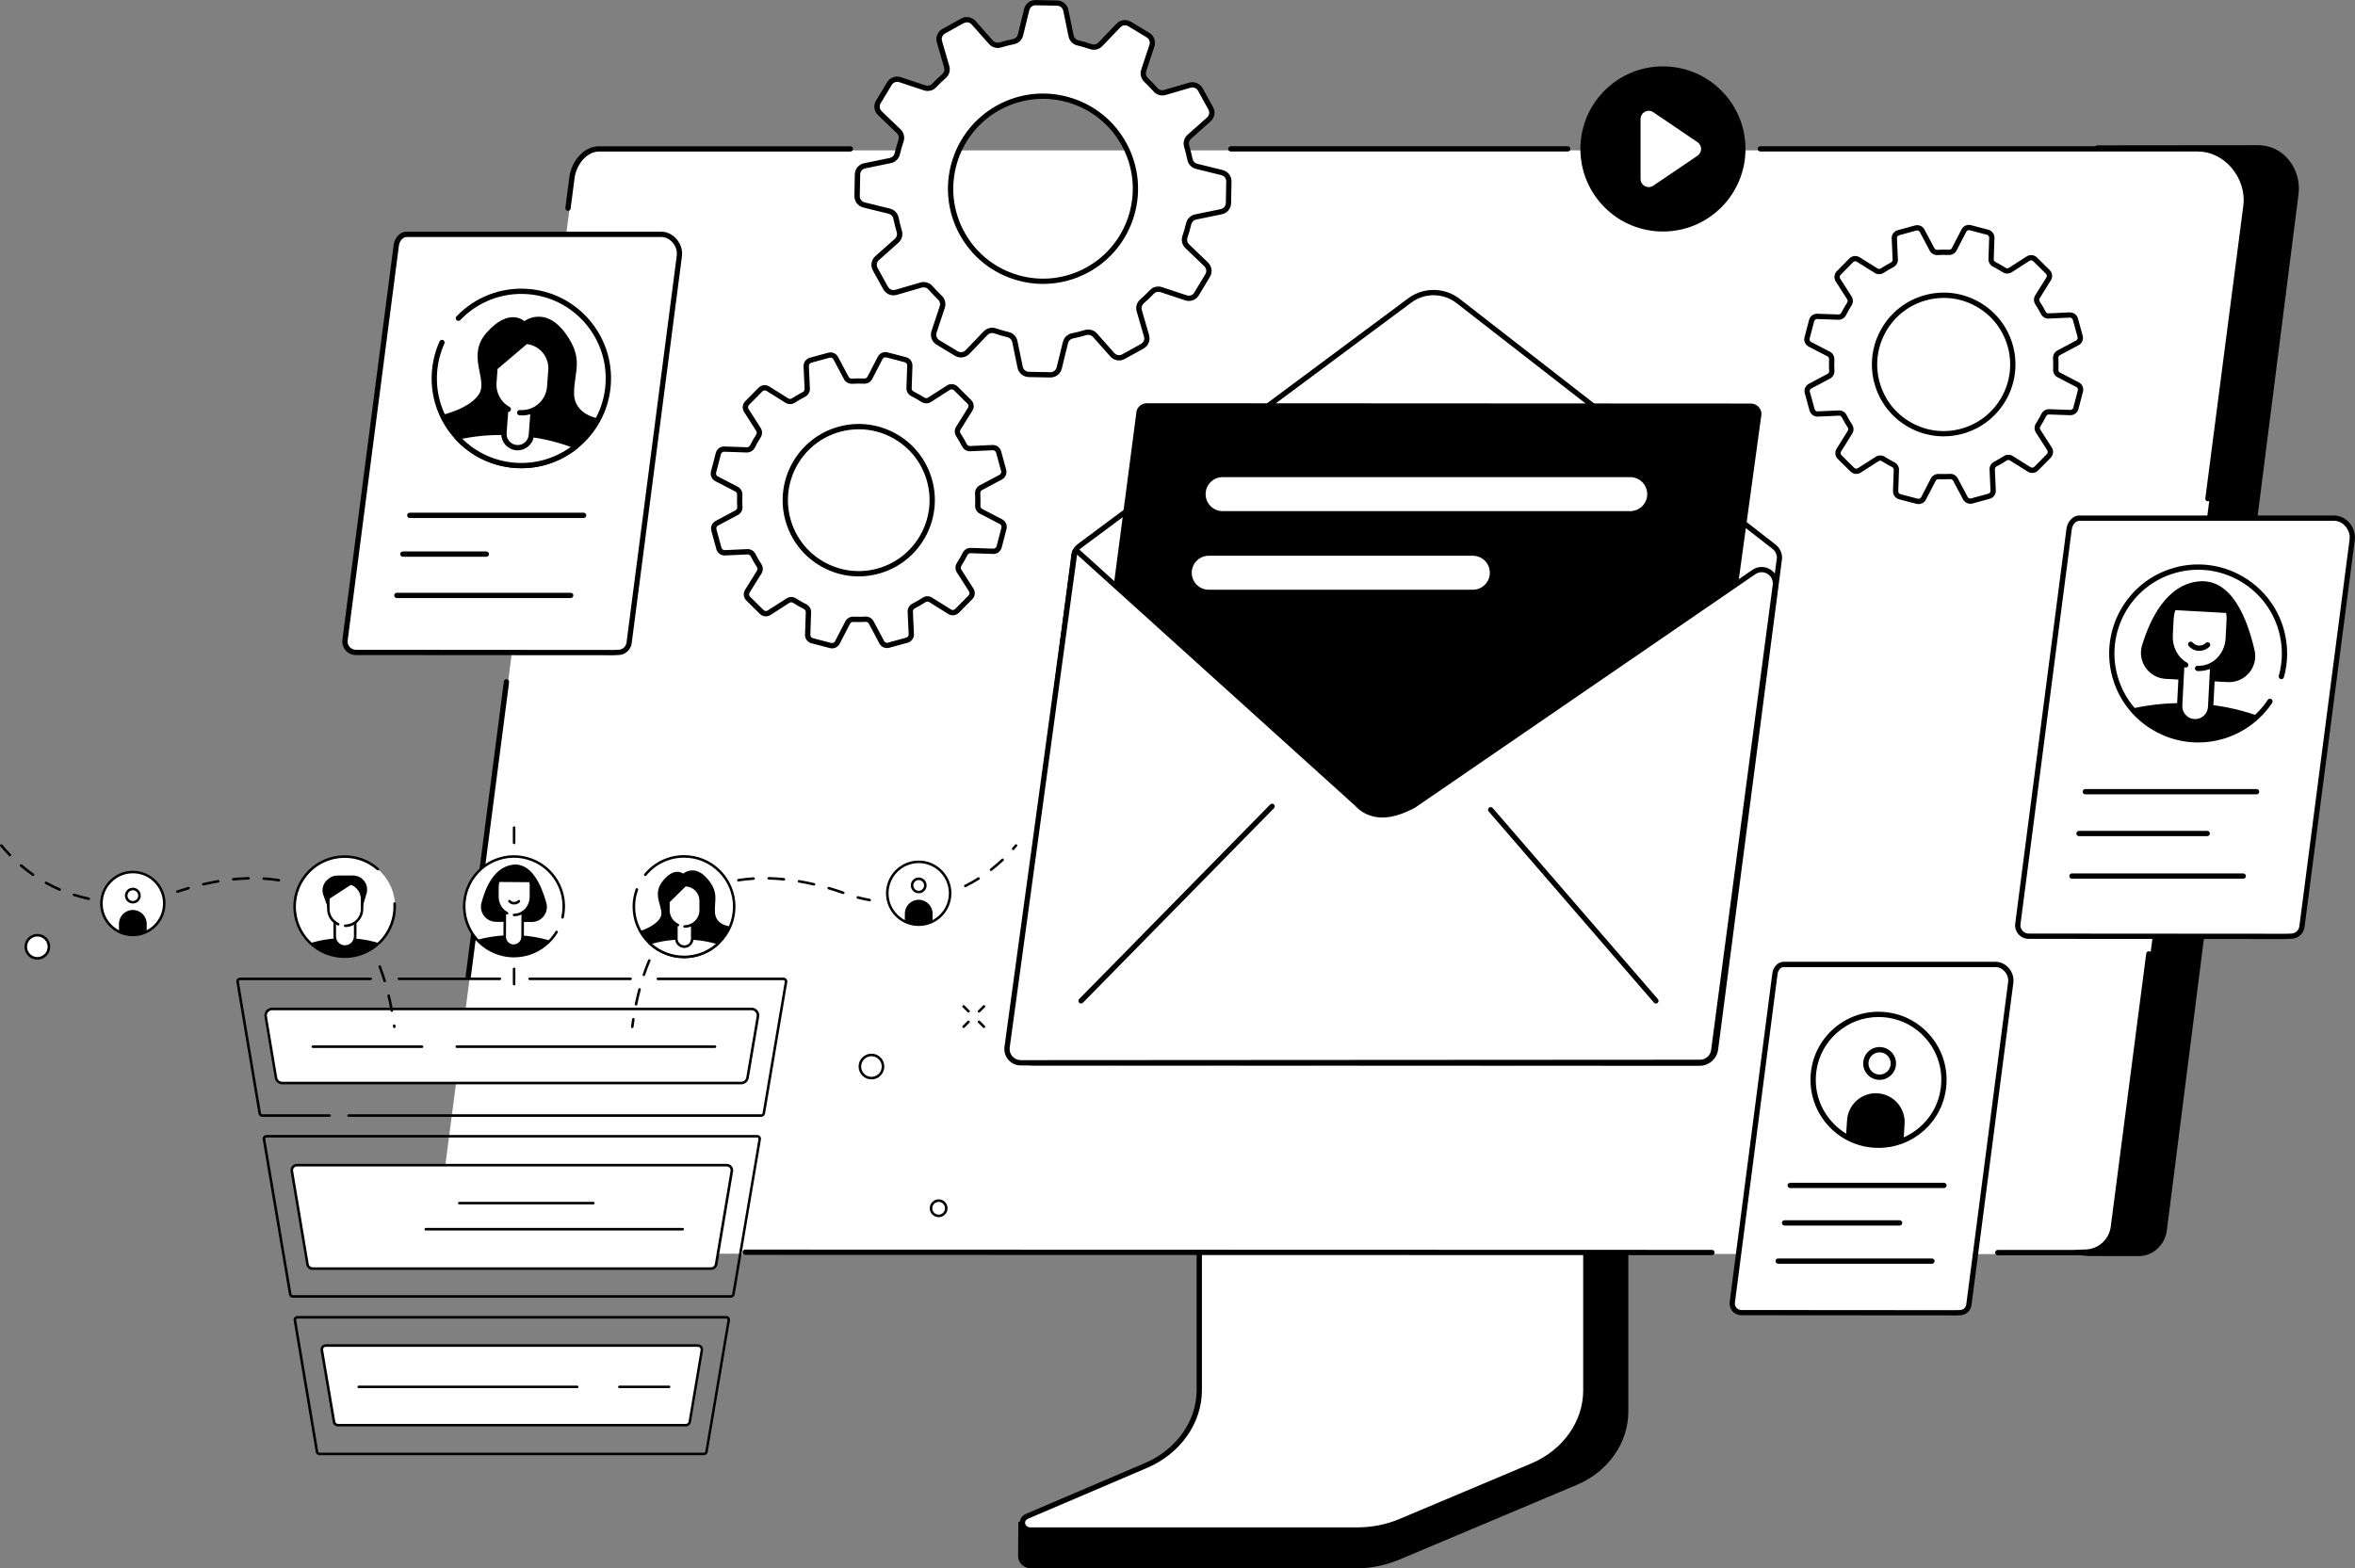 <svg xmlns="http://www.w3.org/2000/svg" width="632" height="421" viewBox="0 0 632 421" fill="none"><rect x="0" y="0" width="632" height="421" fill="#808080" stroke="none"/><g clip-path="url(#clip0_2020_1447)"><path d="M435.904 290.115L333.138 290.761C332.472 290.761 332.252 291.378 332.252 291.974V379.455C332.252 387.832 273.865 409.594 273.291 408.488L273.22 417.745C273.22 419.468 274.73 421 276.658 421H364.132C368.131 421 372.08 420.107 375.702 418.589L423.08 398.628C431.608 395.039 436.989 387.321 436.989 378.902V291.328C436.989 290.732 436.57 290.115 435.904 290.115Z" fill="black"></path><path d="M321.845 285.667V373.17C321.845 381.795 316.294 389.654 307.581 393.378L275.623 407.026C273.539 407.92 274.248 410.714 276.559 410.714H364.366C368.315 410.714 372.214 409.934 375.787 408.43L411.198 393.513C419.982 389.81 425.582 381.923 425.582 373.255V285.667C425.582 285.305 425.256 285.021 424.852 285.021H322.568C322.164 285.021 321.838 285.312 321.838 285.667H321.845Z" fill="white"></path><path d="M364.366 411.424H276.559C274.907 411.424 273.943 410.339 273.723 409.26C273.475 408.055 274.127 406.891 275.34 406.374L307.298 392.726C315.699 389.137 321.129 381.462 321.129 373.17V285.667C321.129 284.915 321.774 284.312 322.568 284.312H424.852C425.646 284.312 426.291 284.923 426.291 285.667V373.255C426.291 382.164 420.471 390.378 411.475 394.166L376.064 409.083C372.427 410.615 368.386 411.424 364.366 411.424ZM322.554 285.724V373.17C322.554 382.029 316.783 390.215 307.858 394.031L275.9 407.679C275.297 407.934 274.999 408.424 275.113 408.977C275.212 409.452 275.644 410.005 276.559 410.005H364.366C368.195 410.005 372.051 409.232 375.511 407.778L410.922 392.861C419.4 389.293 424.873 381.597 424.873 373.255V285.738H322.575C322.575 285.738 322.561 285.731 322.554 285.724Z" fill="black"></path><path d="M130.414 336.221L552.976 336.441L560.313 337.165L573.953 337.193C577.831 337.193 581.014 334.143 581.51 330.263L616.843 52.129C617.701 45.362 612.802 38.971 606.046 38.971L562.766 39.013L553.954 43.276L396.814 44.262L391.121 43.588L168.164 42.666L130.407 336.221H130.414Z" fill="black"></path><path d="M590.28 40.368C597.901 40.368 604.097 48.05 603.118 55.626L567.53 329.781C567.034 333.64 563.759 336.519 559.888 336.519L556.556 336.647L125.21 336.519C120.56 336.519 116.973 332.427 117.568 327.802L153.872 48.072C154.369 44.213 157.332 40.368 161.203 40.368H590.28Z" fill="white"></path><path d="M459.426 336.931L199.988 336.853C199.598 336.853 199.279 336.534 199.279 336.144C199.279 335.754 199.598 335.435 199.988 335.435L459.426 335.513C459.816 335.513 460.135 335.832 460.135 336.222C460.135 336.612 459.816 336.931 459.426 336.931Z" fill="black"></path><path d="M556.202 336.959H536.132C535.742 336.959 535.423 336.633 535.423 336.243C535.423 335.853 535.742 335.534 536.132 335.534H556.173L559.484 335.413C563.022 335.413 565.999 332.781 566.453 329.291L575.974 255.961C576.023 255.571 576.378 255.294 576.768 255.351C577.158 255.401 577.427 255.755 577.377 256.146L567.856 329.476C567.318 333.668 563.73 336.839 559.512 336.839L556.202 336.966V336.959Z" fill="black"></path><path d="M592.534 134.567C592.534 134.567 592.47 134.567 592.442 134.567C592.052 134.518 591.783 134.163 591.832 133.773L602.041 55.137C602.494 51.597 601.268 47.774 598.744 44.908C596.376 42.22 593.158 40.673 589.897 40.673H472.428C472.038 40.673 471.719 40.354 471.719 39.964C471.719 39.574 472.038 39.255 472.428 39.255H589.897C593.562 39.255 597.17 40.971 599.808 43.972C602.594 47.136 603.948 51.377 603.444 55.321L593.236 133.957C593.186 134.312 592.881 134.574 592.534 134.574V134.567Z" fill="black"></path><path d="M420.719 40.673H330.303C329.913 40.673 329.594 40.354 329.594 39.964C329.594 39.574 329.913 39.255 330.303 39.255H420.719C421.109 39.255 421.428 39.574 421.428 39.964C421.428 40.354 421.109 40.673 420.719 40.673Z" fill="black"></path><path d="M152.426 56.584C152.426 56.584 152.362 56.584 152.334 56.584C151.944 56.534 151.675 56.179 151.724 55.789L152.788 47.582C153.312 43.489 156.467 39.262 160.827 39.262H228.224C228.614 39.262 228.933 39.581 228.933 39.971C228.933 40.361 228.614 40.68 228.224 40.68H160.827C157.296 40.68 154.638 44.362 154.198 47.767L153.135 55.974C153.085 56.328 152.781 56.591 152.433 56.591L152.426 56.584Z" fill="black"></path><path d="M125.65 262.892C125.65 262.892 125.586 262.892 125.558 262.892C125.168 262.842 124.898 262.488 124.948 262.097L135.22 182.944C135.27 182.553 135.625 182.277 136.014 182.334C136.404 182.383 136.674 182.738 136.624 183.128L126.352 262.282C126.302 262.637 125.997 262.899 125.65 262.899V262.892Z" fill="black"></path><path d="M177.458 62.91C180.344 62.91 182.697 65.819 182.321 68.691L168.838 172.58C168.646 174.041 167.413 175.133 165.938 175.133L164.676 175.183L95.492 175.133C93.734 175.133 92.373 173.58 92.593 171.828L106.346 65.826C106.537 64.365 107.657 62.903 109.125 62.903H177.444L177.458 62.91Z" fill="white"></path><path d="M164.705 175.892L95.492 175.843C94.45 175.843 93.458 175.396 92.77 174.609C92.082 173.821 91.756 172.778 91.891 171.736L105.644 65.734C105.871 63.996 107.232 62.194 109.125 62.194H177.444C178.961 62.194 180.45 62.904 181.527 64.131C182.683 65.443 183.222 67.138 183.009 68.777L169.525 172.665C169.291 174.474 167.746 175.836 165.924 175.836L164.69 175.885L164.705 175.892ZM109.132 63.62C108.033 63.62 107.197 64.812 107.055 65.918L93.302 171.92C93.224 172.551 93.415 173.19 93.841 173.672C94.259 174.147 94.861 174.424 95.499 174.424L164.683 174.474L165.917 174.424C167.051 174.424 167.994 173.594 168.136 172.488L181.62 68.6C181.776 67.379 181.35 66.06 180.478 65.074C179.663 64.152 178.564 63.62 177.458 63.62H109.139H109.132Z" fill="black"></path><path d="M156.623 139.05H109.969C109.579 139.05 109.26 138.73 109.26 138.34C109.26 137.95 109.579 137.631 109.969 137.631H156.623C157.013 137.631 157.332 137.95 157.332 138.34C157.332 138.73 157.013 139.05 156.623 139.05Z" fill="black"></path><path d="M130.52 149.448H108.118C107.728 149.448 107.409 149.129 107.409 148.739C107.409 148.348 107.728 148.029 108.118 148.029H130.52C130.91 148.029 131.229 148.348 131.229 148.739C131.229 149.129 130.91 149.448 130.52 149.448Z" fill="black"></path><path d="M153.156 160.542H106.502C106.112 160.542 105.793 160.223 105.793 159.832C105.793 159.442 106.112 159.123 106.502 159.123H153.156C153.546 159.123 153.865 159.442 153.865 159.832C153.865 160.223 153.546 160.542 153.156 160.542Z" fill="black"></path><path d="M116.611 99.838C117.575 86.957 128.79 77.296 141.657 78.261C154.524 79.225 164.166 90.454 163.202 103.335C162.238 116.217 151.022 125.878 138.155 124.913C125.288 123.949 115.647 112.72 116.611 99.838Z" fill="white"></path><path d="M139.921 125.686C139.318 125.686 138.715 125.665 138.106 125.615C131.697 125.133 125.856 122.182 121.659 117.302C117.469 112.422 115.42 106.201 115.902 99.782C116.115 96.951 116.81 94.213 117.972 91.646C118.135 91.291 118.554 91.128 118.908 91.291C119.263 91.454 119.426 91.873 119.263 92.227C118.171 94.639 117.519 97.221 117.313 99.888C116.859 105.932 118.78 111.783 122.729 116.38C126.678 120.969 132.172 123.75 138.205 124.204C150.661 125.14 161.55 115.756 162.486 103.279C162.939 97.235 161.018 91.383 157.07 86.787C153.121 82.197 147.627 79.417 141.594 78.963C134.816 78.452 128.23 80.984 123.523 85.914C123.254 86.198 122.807 86.205 122.524 85.936C122.24 85.666 122.233 85.219 122.502 84.935C127.5 79.701 134.497 77.012 141.707 77.551C148.116 78.034 153.957 80.984 158.154 85.865C162.344 90.745 164.393 96.966 163.911 103.385C162.961 116.025 152.384 125.686 139.921 125.686Z" fill="black"></path><path d="M122.658 117.352C126.536 121.608 131.974 124.452 138.162 124.913C144.351 125.374 150.15 123.381 154.617 119.749C149.902 117.891 144.543 116.642 138.815 116.21C133.079 115.777 127.599 116.21 122.658 117.352Z" fill="white"></path><path d="M138.652 120.168C136.624 120.019 135.1 118.245 135.249 116.209L136.66 97.434L144.011 97.987L142.6 116.763C142.444 118.799 140.679 120.324 138.645 120.168H138.652Z" fill="white"></path><path d="M154.057 105.627C154.028 99.76 156.871 96.313 151.611 89.291C146.159 82.02 140.7 86.212 140.7 86.212C140.7 86.212 136.702 82.346 130.549 89.34C125.118 95.511 131.002 101.846 128.571 105.761C126.139 109.677 118.766 111.358 118.766 111.358C118.766 111.358 120.73 116.16 123.445 118.409L153.858 120.693C153.858 120.693 160.657 114.316 160.806 112.372C160.806 112.372 154.085 111.493 154.064 105.627H154.057Z" fill="black"></path><path d="M122.658 117.352C126.536 121.608 131.974 124.452 138.162 124.913C144.351 125.374 150.15 123.381 154.617 119.749C149.902 117.891 144.543 116.642 138.815 116.21C133.079 115.777 127.599 116.21 122.658 117.352Z" fill="white"></path><path d="M139.921 125.687C139.318 125.687 138.708 125.665 138.106 125.616C131.959 125.155 126.288 122.388 122.134 117.827C121.964 117.643 121.907 117.38 121.978 117.139C122.056 116.898 122.247 116.714 122.495 116.657C127.685 115.465 133.193 115.075 138.864 115.501C144.536 115.926 149.924 117.132 154.879 119.083C155.113 119.175 155.283 119.388 155.318 119.636C155.354 119.884 155.262 120.14 155.063 120.296C150.746 123.8 145.429 125.687 139.921 125.687ZM124.048 117.778C127.862 121.537 132.846 123.807 138.212 124.211C143.579 124.609 148.846 123.112 153.178 119.97C148.683 118.331 143.841 117.31 138.758 116.927C133.675 116.543 128.734 116.834 124.048 117.785V117.778Z" fill="black"></path><path d="M141.154 91.625L140.899 91.603L132.853 98.576L132.541 102.704C132.335 105.464 133.64 107.982 135.759 109.45L135.256 116.203C135.1 118.239 136.624 120.005 138.659 120.161C140.686 120.31 142.459 118.785 142.615 116.756L143.111 110.131C145.542 109.039 147.308 106.677 147.52 103.832L147.853 99.413C148.151 95.413 145.16 91.923 141.161 91.625H141.154Z" fill="white"></path><path d="M138.935 120.884C138.822 120.884 138.715 120.884 138.602 120.87C137.432 120.785 136.362 120.246 135.596 119.352C134.831 118.458 134.455 117.323 134.547 116.153L135.036 109.606C135.064 109.216 135.405 108.918 135.795 108.953C136.185 108.981 136.475 109.322 136.447 109.712L135.958 116.259C135.901 117.054 136.149 117.827 136.667 118.43C137.184 119.033 137.907 119.401 138.701 119.458C140.339 119.586 141.771 118.345 141.891 116.706L142.373 110.272C142.402 109.882 142.742 109.591 143.132 109.62C143.522 109.648 143.813 109.989 143.784 110.379L143.302 116.812C143.132 119.118 141.197 120.884 138.921 120.884H138.935Z" fill="black"></path><path d="M140.041 111.5C139.836 111.5 139.623 111.493 139.41 111.479C139.02 111.451 138.73 111.11 138.758 110.72C138.786 110.33 139.127 110.039 139.517 110.067C141.331 110.202 143.082 109.628 144.458 108.436C145.833 107.251 146.67 105.599 146.804 103.783L147.137 99.364C147.4 95.852 144.876 92.774 141.388 92.362L133.526 99.059L133.25 102.768C133.051 105.421 134.426 107.968 136.759 109.252C137.099 109.443 137.227 109.869 137.035 110.216C136.844 110.557 136.419 110.684 136.071 110.5C133.257 108.954 131.591 105.875 131.832 102.669L132.13 98.668C132.144 98.477 132.236 98.307 132.378 98.179L140.693 91.1C140.835 90.979 141.019 90.915 141.211 90.93C141.324 90.937 141.445 90.951 141.558 90.965C145.805 91.469 148.874 95.214 148.555 99.484L148.222 103.903C148.059 106.095 147.052 108.088 145.386 109.528C143.883 110.826 142.005 111.521 140.041 111.521V111.5Z" fill="black"></path><path d="M535.558 258.891C537.961 258.891 539.918 261.317 539.613 263.707L528.383 350.231C528.228 351.451 527.192 352.359 525.973 352.359L524.924 352.401L467.302 352.359C465.835 352.359 464.701 351.068 464.892 349.606L476.348 261.324C476.504 260.104 477.44 258.891 478.659 258.891H535.558Z" fill="white"></path><path d="M524.938 353.104L467.295 353.061C466.395 353.061 465.537 352.671 464.942 351.997C464.346 351.316 464.07 350.408 464.183 349.515L475.639 261.232C475.831 259.735 477.015 258.182 478.659 258.182H535.558C536.855 258.182 538.124 258.785 539.053 259.834C540.038 260.955 540.499 262.395 540.315 263.8L529.085 350.323C528.887 351.891 527.547 353.068 525.973 353.068L524.945 353.111L524.938 353.104ZM478.652 259.6C477.83 259.6 477.157 260.537 477.043 261.416L465.587 349.699C465.523 350.196 465.672 350.692 466.005 351.068C466.331 351.437 466.806 351.657 467.295 351.657L524.917 351.699L525.945 351.657C526.838 351.657 527.568 351.011 527.682 350.146L538.911 263.622C539.039 262.643 538.691 261.579 537.989 260.778C537.337 260.033 536.451 259.607 535.565 259.607H478.667L478.652 259.6Z" fill="black"></path><path d="M519.649 298.119C524.201 289.556 520.954 278.921 512.395 274.365C503.836 269.81 493.208 273.06 488.655 281.623C484.102 290.187 487.35 300.822 495.908 305.377C504.467 309.932 515.096 306.683 519.649 298.119Z" fill="white"></path><path d="M504.159 308.133C503.762 308.133 503.365 308.118 502.961 308.097C498.091 307.785 493.639 305.593 490.421 301.926C487.202 298.259 485.6 293.563 485.912 288.69C486.224 283.817 488.414 279.362 492.079 276.142C495.745 272.922 500.438 271.311 505.308 271.631C510.178 271.943 514.63 274.135 517.849 277.802C521.067 281.469 522.67 286.165 522.358 291.038C522.046 295.911 519.855 300.365 516.19 303.586C512.83 306.544 508.59 308.14 504.152 308.14L504.159 308.133ZM504.117 273.007C500.026 273.007 496.12 274.475 493.015 277.206C489.634 280.178 487.62 284.292 487.33 288.782C487.039 293.272 488.521 297.613 491.491 300.99C494.461 304.373 498.573 306.388 503.061 306.678C507.548 306.969 511.887 305.487 515.261 302.515C518.643 299.543 520.656 295.429 520.947 290.938C521.238 286.448 519.756 282.107 516.785 278.731C513.815 275.347 509.703 273.333 505.216 273.042C504.847 273.021 504.478 273.007 504.117 273.007Z" fill="black"></path><path d="M500.728 285.242C500.856 283.206 502.614 281.66 504.656 281.788C506.69 281.915 508.236 283.674 508.108 285.717C507.981 287.753 506.222 289.299 504.181 289.172C502.146 289.044 500.601 287.285 500.728 285.242Z" fill="white"></path><path d="M504.422 289.881C504.33 289.881 504.23 289.881 504.138 289.874C501.714 289.718 499.87 287.618 500.026 285.192C500.104 284.015 500.629 282.944 501.515 282.164C502.401 281.383 503.529 281 504.705 281.078C505.882 281.156 506.953 281.681 507.732 282.568C508.512 283.455 508.895 284.582 508.817 285.76C508.668 288.086 506.726 289.881 504.422 289.881ZM504.415 282.49C503.692 282.49 502.997 282.752 502.444 283.235C501.848 283.76 501.487 284.49 501.437 285.285C501.331 286.93 502.586 288.349 504.223 288.455C505.868 288.562 507.286 287.306 507.392 285.668C507.442 284.873 507.179 284.1 506.655 283.504C506.13 282.901 505.4 282.547 504.606 282.497C504.542 282.497 504.479 282.497 504.408 282.497L504.415 282.49Z" fill="black"></path><path d="M503.904 293.484C499.637 293.208 495.964 296.449 495.688 300.712L495.404 305.096C497.659 306.394 500.239 307.21 503.011 307.387C505.783 307.564 508.441 307.089 510.845 306.089L511.128 301.705C511.405 297.442 508.165 293.761 503.904 293.484Z" fill="black"></path><path d="M521.691 318.922H480.425C480.035 318.922 479.716 318.602 479.716 318.212C479.716 317.822 480.035 317.503 480.425 317.503H521.691C522.081 317.503 522.4 317.822 522.4 318.212C522.4 318.602 522.081 318.922 521.691 318.922Z" fill="black"></path><path d="M509.795 328.987H478.908C478.518 328.987 478.199 328.668 478.199 328.278C478.199 327.888 478.518 327.568 478.908 327.568H509.795C510.185 327.568 510.504 327.888 510.504 328.278C510.504 328.668 510.185 328.987 509.795 328.987Z" fill="black"></path><path d="M518.466 339.244H477.199C476.809 339.244 476.49 338.925 476.49 338.535C476.49 338.144 476.809 337.825 477.199 337.825H518.466C518.856 337.825 519.175 338.144 519.175 338.535C519.175 338.925 518.856 339.244 518.466 339.244Z" fill="black"></path><path d="M626.385 139.092C629.271 139.092 631.624 142 631.249 144.873L617.765 248.761C617.573 250.222 616.34 251.315 614.865 251.315L613.603 251.364L544.419 251.315C542.661 251.315 541.3 249.761 541.52 248.009L555.273 142.007C555.464 140.546 556.585 139.085 558.052 139.085H626.371L626.385 139.092Z" fill="white"></path><path d="M613.632 252.074L544.419 252.024C543.377 252.024 542.385 251.578 541.697 250.79C541.009 250.003 540.683 248.96 540.818 247.917L554.571 141.916C554.798 140.178 556.159 138.376 558.052 138.376H626.378C627.895 138.376 629.384 139.078 630.462 140.312C631.617 141.625 632.156 143.32 631.943 144.959L618.46 248.847C618.226 250.655 616.68 252.017 614.858 252.017L613.625 252.067L613.632 252.074ZM558.066 139.802C556.967 139.802 556.131 140.993 555.989 142.1L542.229 248.102C542.144 248.733 542.342 249.372 542.768 249.854C543.186 250.329 543.788 250.606 544.426 250.606L613.61 250.655L614.844 250.606C615.978 250.606 616.921 249.776 617.063 248.669L630.547 144.781C630.703 143.561 630.277 142.242 629.405 141.256C628.59 140.334 627.491 139.802 626.385 139.802H558.059H558.066Z" fill="black"></path><path d="M605.6 213.231H559.626C559.236 213.231 558.917 212.912 558.917 212.522C558.917 212.132 559.236 211.812 559.626 211.812H605.6C605.99 211.812 606.309 212.132 606.309 212.522C606.309 212.912 605.99 213.231 605.6 213.231Z" fill="black"></path><path d="M592.343 224.453H557.931C557.542 224.453 557.223 224.134 557.223 223.744C557.223 223.353 557.542 223.034 557.931 223.034H592.343C592.733 223.034 593.052 223.353 593.052 223.744C593.052 224.134 592.733 224.453 592.343 224.453Z" fill="black"></path><path d="M602.005 235.88H556.032C555.642 235.88 555.323 235.56 555.323 235.17C555.323 234.78 555.642 234.461 556.032 234.461H602.005C602.395 234.461 602.714 234.78 602.714 235.17C602.714 235.56 602.395 235.88 602.005 235.88Z" fill="black"></path><path d="M579.341 154.989C569.87 159.94 564.758 170.956 567.651 181.709C568.962 186.597 571.741 190.697 575.378 193.676C575.477 193.754 575.577 193.832 575.683 193.91L577.604 195.293C582.935 198.698 589.62 199.939 596.206 198.166C608.634 194.818 616.248 180.667 612.653 169.594C609.846 160.947 606.387 157.614 599.843 154.393C589.854 149.478 579.348 154.996 579.348 154.996L579.341 154.989Z" fill="white"></path><path d="M588.99 188.824C583.056 188.519 577.37 189.022 572.202 190.193C573.166 191.356 574.23 192.413 575.385 193.363C575.484 193.441 575.584 193.519 575.69 193.597L577.611 194.981C582.942 198.385 589.316 199.612 595.902 197.839C599.716 196.811 603.069 194.768 605.791 192.108C600.623 190.299 595.143 189.15 588.99 188.831V188.824Z" fill="black"></path><path d="M605.047 174.559C603.14 166.196 598.929 155.159 590.01 156.074C581.454 156.953 577.023 166.09 574.854 173.233C573.535 177.574 576.683 182 581.22 182.234L597.844 183.099C602.48 183.34 606.089 179.084 605.054 174.559H605.047Z" fill="black"></path><path d="M598.163 164.635L598.156 164.579L583.07 163.756C583.07 163.756 583.063 163.777 583.056 163.791C582.822 164.536 582.68 165.323 582.638 166.146L582.411 170.565C582.255 173.523 583.524 176.197 585.558 177.822L584.963 189.363C584.842 191.661 586.608 193.619 588.904 193.732C591.201 193.853 593.158 192.086 593.271 189.788L593.86 178.418C596.192 177.049 597.837 174.438 597.993 171.367L598.248 166.38C598.276 165.785 598.248 165.196 598.17 164.628L598.163 164.635Z" fill="white"></path><path d="M589.11 194.442C589.025 194.442 588.94 194.442 588.855 194.442C587.557 194.378 586.359 193.803 585.487 192.839C584.615 191.874 584.176 190.626 584.24 189.328L584.821 178.134C584.842 177.744 585.175 177.446 585.565 177.46C585.955 177.482 586.26 177.815 586.239 178.205L585.658 189.398C585.608 190.321 585.927 191.207 586.544 191.888C587.16 192.569 588.011 192.981 588.926 193.023C590.826 193.122 592.449 191.654 592.548 189.753L593.13 178.517C593.151 178.127 593.484 177.822 593.874 177.843C594.264 177.865 594.569 178.198 594.547 178.588L593.966 189.824C593.831 192.42 591.676 194.442 589.11 194.442Z" fill="black"></path><path d="M590.251 174.715C590.188 174.715 590.131 174.715 590.067 174.715C589.018 174.666 588.04 174.191 587.366 173.403C587.111 173.105 587.146 172.658 587.444 172.403C587.742 172.148 588.188 172.183 588.444 172.481C588.862 172.971 589.472 173.268 590.131 173.297C590.811 173.325 591.464 173.077 591.96 172.587C592.243 172.311 592.69 172.318 592.959 172.602C593.236 172.885 593.229 173.332 592.945 173.602C592.208 174.325 591.251 174.715 590.244 174.715H590.251Z" fill="black"></path><path d="M590.138 180.149C589.996 180.149 589.861 180.149 589.72 180.135C589.33 180.113 589.025 179.78 589.046 179.39C589.068 179 589.394 178.695 589.791 178.716C591.669 178.808 593.484 178.106 594.895 176.723C596.32 175.325 597.171 173.41 597.277 171.325L597.532 166.338C597.745 162.217 594.859 158.706 591.095 158.507C587.04 158.316 583.566 161.735 583.332 166.168L583.105 170.587C582.949 173.63 584.438 176.489 586.912 177.879C587.253 178.071 587.373 178.503 587.182 178.844C586.99 179.184 586.558 179.305 586.218 179.113C583.283 177.468 581.503 174.091 581.688 170.509L581.914 166.09C582.184 160.876 586.331 156.833 591.166 157.089C595.71 157.323 599.198 161.508 598.943 166.409L598.681 171.396C598.553 173.836 597.56 176.084 595.873 177.73C594.278 179.291 592.251 180.135 590.124 180.135L590.138 180.149Z" fill="black"></path><path d="M589.911 199.307C579.49 199.307 569.891 192.42 566.928 181.908C563.348 169.232 570.749 156.003 583.417 152.421C596.086 148.839 609.307 156.244 612.887 168.92C614.078 173.14 614.093 177.595 612.923 181.794C612.816 182.17 612.427 182.397 612.051 182.291C611.675 182.184 611.455 181.794 611.555 181.418C612.653 177.467 612.639 173.275 611.519 169.31C608.152 157.386 595.717 150.421 583.8 153.79C571.883 157.159 564.921 169.601 568.289 181.525C571.656 193.448 584.091 200.407 596.008 197.045C601.162 195.591 605.628 192.335 608.591 187.88C608.811 187.554 609.251 187.469 609.577 187.682C609.903 187.901 609.988 188.341 609.775 188.668C606.628 193.399 601.871 196.86 596.398 198.407C594.236 199.017 592.059 199.307 589.918 199.307H589.911Z" fill="black"></path><path d="M269.335 126.253L267.988 121.331C267.79 120.607 267.116 120.118 266.372 120.153L260.339 120.43C259.708 120.458 259.126 120.104 258.836 119.543C258.332 118.571 257.787 117.628 257.198 116.727C256.851 116.195 256.83 115.521 257.163 114.982L260.36 109.854C260.757 109.222 260.658 108.393 260.126 107.868L256.503 104.278C255.972 103.754 255.142 103.661 254.518 104.066L249.428 107.329C248.897 107.669 248.216 107.655 247.684 107.314C246.77 106.733 245.827 106.194 244.863 105.704C244.296 105.421 243.941 104.839 243.963 104.208L244.168 98.157C244.197 97.412 243.7 96.745 242.977 96.554L238.043 95.263C237.32 95.071 236.561 95.412 236.214 96.079L233.435 101.441C233.144 102.002 232.549 102.328 231.918 102.299C230.84 102.25 229.756 102.257 228.664 102.321C228.033 102.356 227.43 102.037 227.133 101.477L224.297 96.135C223.943 95.476 223.184 95.142 222.461 95.341L217.541 96.689C216.818 96.887 216.329 97.561 216.364 98.306L216.641 104.349C216.669 104.981 216.314 105.562 215.754 105.853C214.783 106.357 213.84 106.903 212.94 107.492C212.408 107.839 211.735 107.861 211.196 107.527L206.078 104.328C205.44 103.931 204.617 104.03 204.093 104.562L200.505 108.194C199.981 108.726 199.896 109.549 200.293 110.18L203.554 115.28C203.894 115.812 203.88 116.493 203.54 117.025C202.958 117.94 202.42 118.884 201.93 119.855C201.647 120.423 201.065 120.777 200.435 120.756L194.394 120.55C193.65 120.522 192.984 121.019 192.792 121.742L191.502 126.686C191.311 127.41 191.651 128.169 192.31 128.516L197.67 131.297C198.23 131.588 198.556 132.183 198.528 132.815C198.478 133.893 198.485 134.985 198.549 136.078C198.584 136.709 198.265 137.312 197.705 137.61L192.374 140.454C191.715 140.809 191.389 141.568 191.58 142.291L192.927 147.214C193.126 147.938 193.799 148.427 194.543 148.392L200.576 148.115C201.207 148.087 201.789 148.441 202.079 149.002C202.583 149.973 203.128 150.917 203.717 151.818C204.064 152.35 204.085 153.023 203.752 153.563L200.555 158.691C200.158 159.322 200.257 160.152 200.789 160.677L204.412 164.266C204.943 164.791 205.773 164.883 206.397 164.479L211.487 161.216C212.018 160.876 212.699 160.89 213.231 161.23C214.145 161.812 215.088 162.351 216.052 162.841C216.619 163.124 216.974 163.706 216.952 164.337L216.747 170.388C216.719 171.133 217.215 171.799 217.938 171.991L222.872 173.282C223.595 173.473 224.354 173.133 224.701 172.466L227.48 167.104C227.771 166.543 228.366 166.217 228.997 166.245C230.075 166.295 231.159 166.288 232.251 166.224C232.882 166.189 233.485 166.508 233.782 167.068L236.618 172.409C236.973 173.069 237.731 173.402 238.454 173.204L243.374 171.856C244.097 171.657 244.586 170.984 244.551 170.239L244.274 164.195C244.246 163.564 244.601 162.982 245.161 162.692C246.132 162.188 247.075 161.642 247.975 161.053C248.507 160.705 249.18 160.684 249.719 161.018L254.837 164.217C255.475 164.614 256.298 164.515 256.822 163.983L260.41 160.351C260.934 159.819 261.019 158.996 260.622 158.365L257.361 153.265C257.021 152.733 257.035 152.052 257.375 151.52C257.957 150.605 258.496 149.661 258.985 148.689C259.268 148.122 259.85 147.767 260.481 147.789L266.521 147.994C267.265 148.023 267.931 147.526 268.123 146.803L269.413 141.859C269.604 141.135 269.264 140.376 268.605 140.029L263.245 137.248C262.685 136.957 262.359 136.361 262.388 135.73C262.437 134.652 262.43 133.56 262.366 132.467C262.331 131.836 262.65 131.233 263.21 130.935L268.541 128.091C269.2 127.736 269.526 126.977 269.335 126.253ZM235.661 153.307C225.162 156.187 214.315 149.995 211.444 139.482C208.566 128.97 214.748 118.11 225.254 115.23C235.76 112.351 246.6 118.543 249.471 129.055C252.349 139.568 246.167 150.427 235.661 153.307Z" fill="white"></path><path d="M223.29 174.048C223.092 174.048 222.893 174.02 222.695 173.97L217.761 172.679C216.711 172.402 216.003 171.452 216.038 170.367L216.244 164.316C216.258 163.968 216.059 163.642 215.733 163.479C214.748 162.982 213.777 162.429 212.848 161.833C212.536 161.635 212.16 161.628 211.869 161.819L206.779 165.082C205.865 165.671 204.681 165.543 203.908 164.777L200.286 161.188C199.513 160.422 199.378 159.244 199.952 158.322L203.15 153.194C203.334 152.896 203.327 152.52 203.128 152.215C202.526 151.3 201.966 150.328 201.455 149.335C201.292 149.016 200.959 148.81 200.612 148.831L194.579 149.108C193.494 149.158 192.53 148.463 192.246 147.413L190.899 142.49C190.616 141.44 191.084 140.355 192.041 139.844L197.372 137C197.684 136.837 197.861 136.503 197.84 136.134C197.776 135.021 197.769 133.9 197.812 132.801C197.826 132.432 197.641 132.105 197.337 131.942L191.977 129.162C191.013 128.658 190.531 127.58 190.807 126.523L192.098 121.579C192.374 120.529 193.324 119.806 194.409 119.855L200.449 120.061C200.803 120.068 201.122 119.877 201.285 119.55C201.781 118.564 202.334 117.593 202.93 116.656C203.128 116.344 203.136 115.968 202.944 115.677L199.683 110.577C199.095 109.662 199.222 108.485 199.988 107.712L203.575 104.08C204.341 103.307 205.518 103.172 206.439 103.747L211.558 106.946C211.855 107.13 212.231 107.123 212.543 106.924C213.457 106.321 214.429 105.761 215.421 105.25C215.747 105.08 215.939 104.761 215.925 104.406L215.648 98.363C215.598 97.278 216.293 96.32 217.342 96.029L222.262 94.681C223.312 94.398 224.403 94.866 224.914 95.823L227.749 101.165C227.912 101.47 228.253 101.661 228.614 101.633C229.727 101.569 230.847 101.562 231.939 101.604C232.308 101.619 232.634 101.434 232.797 101.122L235.576 95.76C236.079 94.795 237.157 94.312 238.213 94.589L243.147 95.88C244.197 96.157 244.905 97.107 244.87 98.192L244.664 104.243C244.65 104.591 244.849 104.917 245.175 105.08C246.16 105.577 247.131 106.13 248.06 106.726C248.372 106.924 248.748 106.931 249.038 106.74L254.129 103.477C255.043 102.888 256.227 103.016 257 103.782L260.622 107.371C261.395 108.137 261.53 109.315 260.956 110.237L257.758 115.365C257.574 115.663 257.581 116.039 257.787 116.344C258.389 117.266 258.949 118.231 259.46 119.224C259.623 119.543 259.956 119.749 260.303 119.728L266.336 119.451C267.421 119.394 268.378 120.104 268.669 121.146L270.016 126.069C270.299 127.119 269.831 128.204 268.874 128.715L263.543 131.559C263.238 131.722 263.054 132.063 263.075 132.425C263.139 133.538 263.146 134.666 263.104 135.758C263.089 136.127 263.274 136.454 263.579 136.617L268.938 139.397C269.902 139.901 270.384 140.979 270.108 142.036L268.817 146.98C268.541 148.03 267.591 148.753 266.506 148.704L260.466 148.498C260.112 148.484 259.793 148.682 259.63 149.009C259.134 149.995 258.581 150.966 257.985 151.903C257.787 152.215 257.78 152.591 257.971 152.882L261.232 157.982C261.82 158.897 261.693 160.074 260.927 160.847L257.34 164.479C256.574 165.252 255.398 165.387 254.476 164.813L249.357 161.613C249.06 161.429 248.684 161.436 248.372 161.642C247.458 162.245 246.486 162.805 245.494 163.316C245.168 163.486 244.976 163.805 244.99 164.16L245.267 170.203C245.317 171.289 244.622 172.246 243.573 172.537L238.653 173.885C237.604 174.176 236.512 173.7 236.001 172.743L233.166 167.402C233.003 167.097 232.662 166.905 232.301 166.933C231.188 166.997 230.068 167.004 228.976 166.955C228.607 166.94 228.281 167.125 228.118 167.437L225.339 172.8C224.935 173.587 224.141 174.048 223.297 174.048H223.29ZM212.344 160.259C212.784 160.259 213.231 160.386 213.621 160.635C214.514 161.202 215.442 161.734 216.385 162.209C217.201 162.621 217.704 163.465 217.676 164.359L217.47 170.409C217.456 170.828 217.732 171.196 218.136 171.303L223.071 172.594C223.475 172.7 223.893 172.516 224.091 172.14L226.87 166.777C227.282 165.983 228.132 165.501 229.047 165.536C230.096 165.579 231.166 165.571 232.23 165.515C233.144 165.465 234.002 165.94 234.428 166.735L237.263 172.076C237.462 172.445 237.88 172.629 238.284 172.516L243.204 171.168C243.608 171.055 243.877 170.686 243.856 170.267L243.58 164.224C243.537 163.323 244.041 162.472 244.849 162.053C245.799 161.564 246.72 161.025 247.599 160.45C248.365 159.954 249.35 159.932 250.109 160.408L255.227 163.607C255.582 163.827 256.036 163.777 256.333 163.479L259.92 159.847C260.218 159.549 260.261 159.095 260.041 158.741L256.78 153.641C256.298 152.889 256.305 151.903 256.794 151.13C257.361 150.236 257.893 149.307 258.368 148.363C258.779 147.547 259.63 147.051 260.523 147.072L266.563 147.278C266.981 147.292 267.35 147.015 267.456 146.611L268.747 141.667C268.853 141.263 268.669 140.844 268.293 140.653L262.933 137.872C262.139 137.461 261.65 136.603 261.693 135.695C261.742 134.645 261.728 133.574 261.672 132.503C261.615 131.588 262.097 130.729 262.891 130.304L268.222 127.459C268.591 127.261 268.775 126.842 268.662 126.438L267.315 121.515C267.201 121.111 266.84 120.841 266.414 120.863L260.381 121.139C259.488 121.175 258.63 120.678 258.212 119.87C257.723 118.919 257.184 117.99 256.61 117.11C256.114 116.344 256.092 115.365 256.567 114.599L259.765 109.471C259.984 109.116 259.935 108.662 259.637 108.364L256.014 104.775C255.717 104.477 255.263 104.427 254.908 104.654L249.818 107.917C249.06 108.4 248.074 108.393 247.309 107.903C246.415 107.336 245.487 106.804 244.544 106.328C243.729 105.917 243.225 105.073 243.254 104.179L243.459 98.129C243.473 97.71 243.197 97.341 242.793 97.235L237.859 95.944C237.455 95.838 237.036 96.022 236.838 96.398L234.059 101.76C233.648 102.555 232.79 103.044 231.882 103.002C230.84 102.952 229.77 102.966 228.699 103.023C227.785 103.066 226.92 102.597 226.502 101.803L223.666 96.462C223.468 96.093 223.049 95.908 222.645 96.022L217.725 97.37C217.321 97.483 217.052 97.852 217.073 98.27L217.349 104.314C217.392 105.215 216.889 106.066 216.081 106.485C215.131 106.974 214.209 107.513 213.33 108.088C212.564 108.584 211.579 108.605 210.82 108.13L205.702 104.931C205.347 104.711 204.894 104.761 204.596 105.059L201.009 108.691C200.711 108.988 200.668 109.442 200.888 109.797L204.149 114.897C204.631 115.649 204.624 116.635 204.135 117.408C203.568 118.302 203.036 119.231 202.561 120.175C202.15 120.99 201.307 121.487 200.406 121.466L194.366 121.26C193.941 121.26 193.579 121.522 193.473 121.927L192.183 126.871C192.076 127.275 192.261 127.693 192.636 127.885L197.996 130.665C198.79 131.077 199.279 131.935 199.236 132.843C199.187 133.893 199.201 134.964 199.258 136.035C199.314 136.95 198.832 137.808 198.038 138.234L192.707 141.078C192.339 141.277 192.154 141.696 192.268 142.1L193.615 147.023C193.728 147.427 194.097 147.704 194.515 147.675L200.548 147.399C201.441 147.363 202.299 147.86 202.717 148.668C203.206 149.619 203.745 150.548 204.319 151.427C204.816 152.194 204.837 153.172 204.362 153.939L201.165 159.067C200.945 159.422 200.995 159.876 201.292 160.174L204.915 163.763C205.213 164.061 205.666 164.103 206.021 163.883L211.111 160.62C211.487 160.379 211.912 160.259 212.344 160.259ZM230.422 154.726C226.92 154.726 223.46 153.818 220.341 152.03C215.606 149.328 212.196 144.937 210.756 139.667C207.786 128.793 214.202 117.522 225.063 114.542C230.323 113.103 235.831 113.798 240.574 116.5C245.31 119.203 248.719 123.593 250.159 128.864C253.129 139.738 246.713 151.009 235.852 153.988C234.059 154.478 232.237 154.726 230.429 154.726H230.422ZM230.486 115.231C228.799 115.231 227.104 115.458 225.438 115.911C215.329 118.685 209.36 129.169 212.125 139.291C213.465 144.192 216.633 148.278 221.043 150.796C225.453 153.314 230.578 153.96 235.477 152.619C245.586 149.846 251.555 139.362 248.79 129.24C247.45 124.338 244.282 120.253 239.872 117.734C236.965 116.075 233.747 115.231 230.493 115.231H230.486Z" fill="black"></path><path d="M558.208 90.299L556.939 85.659C556.755 84.978 556.124 84.517 555.415 84.553L549.736 84.808C549.141 84.837 548.595 84.503 548.318 83.971C547.843 83.056 547.333 82.17 546.78 81.318C546.454 80.822 546.433 80.183 546.752 79.68L549.758 74.856C550.133 74.261 550.041 73.48 549.538 72.991L546.128 69.615C545.625 69.118 544.852 69.033 544.256 69.416L539.464 72.487C538.961 72.806 538.323 72.792 537.819 72.473C536.961 71.92 536.075 71.416 535.161 70.955C534.629 70.686 534.296 70.147 534.31 69.551L534.509 63.855C534.53 63.153 534.069 62.521 533.388 62.344L528.745 61.124C528.064 60.947 527.348 61.266 527.022 61.89L524.406 66.94C524.13 67.472 523.57 67.777 522.974 67.749C521.961 67.706 520.94 67.713 519.912 67.77C519.316 67.806 518.749 67.501 518.473 66.976L515.8 61.954C515.467 61.33 514.751 61.025 514.07 61.209L509.441 62.479C508.76 62.663 508.3 63.294 508.335 63.997L508.59 69.685C508.619 70.281 508.285 70.827 507.754 71.104C506.839 71.579 505.953 72.09 505.102 72.65C504.606 72.977 503.968 72.998 503.458 72.679L498.644 69.671C498.049 69.295 497.269 69.388 496.772 69.891L493.398 73.31C492.902 73.814 492.824 74.587 493.199 75.183L496.269 79.985C496.588 80.489 496.574 81.127 496.255 81.623C495.702 82.482 495.199 83.375 494.738 84.283C494.468 84.815 493.93 85.156 493.334 85.135L487.649 84.936C486.947 84.915 486.316 85.376 486.139 86.057L484.919 90.703C484.742 91.384 485.061 92.1 485.685 92.419L490.725 95.037C491.257 95.313 491.562 95.874 491.533 96.463C491.491 97.477 491.498 98.505 491.555 99.534C491.59 100.13 491.285 100.697 490.761 100.974L485.742 103.648C485.118 103.981 484.813 104.698 484.997 105.379L486.266 110.018C486.45 110.699 487.081 111.16 487.79 111.124L493.469 110.869C494.064 110.841 494.61 111.174 494.887 111.706C495.362 112.621 495.872 113.508 496.425 114.359C496.751 114.855 496.772 115.494 496.453 115.997L493.448 120.821C493.072 121.417 493.164 122.197 493.667 122.686L497.077 126.063C497.581 126.559 498.353 126.644 498.949 126.261L503.741 123.19C504.245 122.871 504.883 122.885 505.386 123.204C506.244 123.757 507.13 124.261 508.044 124.722C508.576 124.992 508.909 125.531 508.895 126.127L508.697 131.823C508.675 132.525 509.136 133.156 509.817 133.333L514.46 134.553C515.141 134.731 515.857 134.412 516.183 133.787L518.799 128.737C519.075 128.205 519.635 127.9 520.231 127.928C521.245 127.971 522.265 127.964 523.293 127.907C523.889 127.872 524.456 128.177 524.732 128.701L527.405 133.724C527.738 134.348 528.454 134.653 529.135 134.468L533.764 133.199C534.445 133.014 534.906 132.383 534.87 131.674L534.615 125.985C534.587 125.389 534.92 124.843 535.451 124.566C536.366 124.091 537.252 123.58 538.103 123.02C538.599 122.693 539.237 122.672 539.748 122.991L544.561 125.999C545.157 126.375 545.936 126.283 546.433 125.779L549.807 122.36C550.303 121.856 550.381 121.083 550.006 120.487L546.936 115.685C546.617 115.182 546.631 114.543 546.95 114.04C547.503 113.181 548.006 112.288 548.467 111.38C548.737 110.848 549.276 110.507 549.871 110.529L555.557 110.727C556.258 110.748 556.889 110.287 557.067 109.606L558.286 104.96C558.463 104.279 558.144 103.563 557.52 103.244L552.48 100.626C551.948 100.35 551.643 99.789 551.672 99.201C551.714 98.186 551.707 97.158 551.65 96.129C551.615 95.533 551.92 94.966 552.444 94.689L557.464 92.015C558.087 91.682 558.392 90.965 558.208 90.284V90.299ZM526.519 115.756C516.637 118.466 506.435 112.642 503.727 102.747C501.019 92.852 506.839 82.638 516.722 79.928C526.604 77.219 536.806 83.042 539.514 92.937C542.222 102.832 536.401 113.047 526.519 115.756Z" fill="white"></path><path d="M514.878 135.319C514.687 135.319 514.496 135.298 514.311 135.248L509.668 134.028C508.661 133.766 507.981 132.851 508.016 131.808L508.215 126.112C508.229 125.8 508.051 125.509 507.754 125.36C506.825 124.892 505.911 124.367 505.031 123.807C504.755 123.629 504.415 123.622 504.152 123.793L499.36 126.864C498.481 127.424 497.347 127.304 496.609 126.573L493.2 123.197C492.455 122.466 492.328 121.331 492.881 120.452L495.886 115.628C496.049 115.359 496.042 115.025 495.865 114.749C495.298 113.883 494.766 112.968 494.284 112.032C494.135 111.741 493.838 111.55 493.533 111.578L487.854 111.833C486.812 111.876 485.89 111.209 485.614 110.202L484.345 105.563C484.069 104.556 484.522 103.513 485.444 103.023L490.463 100.349C490.74 100.2 490.903 99.902 490.881 99.576C490.818 98.526 490.81 97.469 490.86 96.434C490.874 96.108 490.711 95.81 490.435 95.668L485.394 93.05C484.473 92.568 484.005 91.532 484.274 90.525L485.494 85.872C485.756 84.865 486.67 84.184 487.712 84.219L493.398 84.418C493.71 84.425 494.001 84.255 494.149 83.957C494.617 83.028 495.142 82.112 495.702 81.233C495.879 80.956 495.886 80.616 495.716 80.353L492.647 75.551C492.086 74.672 492.207 73.544 492.937 72.799L496.312 69.38C497.042 68.635 498.176 68.508 499.062 69.061L503.876 72.068C504.145 72.231 504.479 72.225 504.755 72.047C505.62 71.48 506.534 70.948 507.463 70.465C507.754 70.316 507.931 70.025 507.917 69.713L507.662 64.025C507.612 62.982 508.285 62.06 509.292 61.79L513.921 60.521C514.928 60.244 515.97 60.698 516.459 61.62L519.132 66.642C519.281 66.919 519.579 67.082 519.905 67.061C520.954 66.997 522.01 66.99 523.038 67.039C523.371 67.053 523.662 66.89 523.804 66.614L526.42 61.563C526.902 60.634 527.937 60.173 528.951 60.443L533.594 61.663C534.601 61.925 535.281 62.84 535.246 63.883L535.047 69.579C535.033 69.891 535.21 70.182 535.508 70.331C536.437 70.799 537.351 71.324 538.23 71.884C538.507 72.061 538.847 72.068 539.11 71.898L543.902 68.827C544.781 68.266 545.915 68.387 546.652 69.118L550.062 72.494C550.8 73.225 550.934 74.359 550.381 75.239L547.376 80.062C547.213 80.332 547.22 80.665 547.397 80.942C547.964 81.808 548.496 82.722 548.978 83.659C549.127 83.95 549.424 84.134 549.729 84.113L555.408 83.857C556.443 83.815 557.371 84.482 557.648 85.489L558.917 90.121C559.193 91.128 558.74 92.171 557.825 92.66L552.806 95.334C552.53 95.483 552.366 95.781 552.388 96.108C552.452 97.157 552.459 98.214 552.409 99.25C552.395 99.576 552.558 99.874 552.834 100.016L557.875 102.633C558.796 103.116 559.264 104.151 558.995 105.159L557.776 109.805C557.513 110.812 556.599 111.486 555.557 111.457L549.871 111.259C549.552 111.237 549.268 111.422 549.12 111.72C548.652 112.649 548.127 113.564 547.567 114.444C547.39 114.72 547.383 115.061 547.553 115.323L550.622 120.125C551.183 121.005 551.062 122.133 550.332 122.878L546.957 126.296C546.227 127.041 545.093 127.169 544.207 126.616L539.393 123.608C539.124 123.445 538.791 123.452 538.514 123.629C537.649 124.197 536.735 124.729 535.806 125.211C535.515 125.36 535.338 125.651 535.352 125.963L535.607 131.652C535.657 132.695 534.984 133.617 533.984 133.886L529.355 135.156C528.348 135.433 527.306 134.979 526.817 134.057L524.144 129.034C523.995 128.758 523.697 128.595 523.371 128.616C522.322 128.68 521.266 128.687 520.238 128.637C519.905 128.616 519.614 128.786 519.472 129.063L516.856 134.113C516.466 134.865 515.708 135.312 514.9 135.312L514.878 135.319ZM504.578 122.253C505.003 122.253 505.428 122.374 505.797 122.608C506.634 123.14 507.506 123.644 508.392 124.09C509.172 124.488 509.661 125.296 509.625 126.155L509.427 131.851C509.413 132.226 509.661 132.553 510.022 132.652L514.666 133.872C515.027 133.964 515.403 133.801 515.573 133.468L518.189 128.417C518.586 127.651 519.401 127.19 520.28 127.226C521.266 127.268 522.273 127.261 523.272 127.204C524.151 127.155 524.974 127.616 525.378 128.375L528.05 133.397C528.228 133.73 528.603 133.886 528.965 133.794L533.594 132.524C533.956 132.425 534.197 132.092 534.183 131.716L533.927 126.027C533.892 125.169 534.367 124.353 535.147 123.949C536.04 123.488 536.905 122.984 537.734 122.445C538.464 121.962 539.414 121.948 540.137 122.409L544.951 125.417C545.27 125.616 545.674 125.566 545.944 125.303L549.318 121.884C549.58 121.615 549.623 121.211 549.424 120.891L546.355 116.089C545.894 115.366 545.894 114.422 546.369 113.685C546.901 112.848 547.404 111.975 547.851 111.081C548.248 110.301 549.056 109.819 549.914 109.84L555.599 110.039C555.975 110.053 556.301 109.805 556.4 109.443L557.62 104.797C557.712 104.435 557.549 104.059 557.215 103.889L552.175 101.271C551.409 100.874 550.942 100.058 550.984 99.179C551.027 98.193 551.019 97.186 550.963 96.186C550.913 95.313 551.367 94.483 552.133 94.079L557.152 91.405C557.485 91.227 557.648 90.851 557.549 90.49L556.28 85.851C556.18 85.489 555.854 85.248 555.472 85.262L549.793 85.517C548.928 85.56 548.113 85.078 547.716 84.297C547.255 83.403 546.752 82.531 546.213 81.708C545.738 80.978 545.717 80.034 546.17 79.303L549.176 74.48C549.375 74.161 549.325 73.757 549.063 73.494L545.653 70.118C545.384 69.855 544.979 69.813 544.66 70.011L539.868 73.083C539.145 73.544 538.195 73.544 537.458 73.069C536.621 72.537 535.749 72.033 534.863 71.586C534.083 71.189 533.594 70.38 533.63 69.522L533.828 63.826C533.842 63.45 533.594 63.124 533.233 63.025L528.589 61.804C528.228 61.705 527.852 61.875 527.682 62.209L525.066 67.259C524.669 68.025 523.853 68.486 522.974 68.451C521.989 68.408 520.982 68.415 519.983 68.472C519.111 68.522 518.281 68.068 517.877 67.302L515.205 62.28C515.027 61.946 514.652 61.783 514.29 61.883L509.661 63.152C509.299 63.252 509.058 63.585 509.072 63.961L509.328 69.65C509.363 70.508 508.888 71.324 508.108 71.728C507.215 72.189 506.35 72.693 505.521 73.232C504.79 73.714 503.84 73.728 503.117 73.267L498.304 70.26C497.985 70.061 497.581 70.111 497.318 70.373L493.944 73.792C493.682 74.062 493.639 74.466 493.838 74.785L496.907 79.587C497.368 80.311 497.368 81.254 496.893 81.992C496.361 82.829 495.858 83.701 495.411 84.595C495.014 85.375 494.206 85.865 493.348 85.837L487.663 85.638C487.28 85.638 486.961 85.872 486.862 86.234L485.642 90.887C485.55 91.249 485.713 91.625 486.046 91.795L491.087 94.412C491.853 94.809 492.313 95.625 492.278 96.505C492.235 97.491 492.242 98.498 492.299 99.505C492.349 100.378 491.895 101.208 491.129 101.612L486.11 104.286C485.777 104.463 485.614 104.839 485.713 105.201L486.982 109.84C487.081 110.202 487.415 110.45 487.79 110.429L493.469 110.173C494.334 110.138 495.149 110.613 495.546 111.394C496.007 112.287 496.51 113.16 497.049 113.983C497.524 114.713 497.545 115.657 497.084 116.387L494.079 121.211C493.88 121.53 493.93 121.934 494.192 122.197L497.602 125.573C497.871 125.835 498.275 125.878 498.594 125.679L503.387 122.608C503.748 122.381 504.159 122.26 504.571 122.26L504.578 122.253ZM521.585 117.132C518.281 117.132 515.02 116.274 512.078 114.593C507.612 112.039 504.401 107.904 503.039 102.931C500.232 92.674 506.286 82.049 516.53 79.24C521.493 77.878 526.689 78.537 531.155 81.084C535.622 83.638 538.833 87.773 540.194 92.745C543.002 103.002 536.947 113.628 526.703 116.437C525.009 116.898 523.293 117.132 521.585 117.132ZM521.649 79.97C520.068 79.97 518.473 80.183 516.906 80.616C507.413 83.219 501.813 93.064 504.408 102.562C505.67 107.166 508.64 111.003 512.78 113.365C516.92 115.728 521.734 116.338 526.328 115.075C535.82 112.472 541.421 102.626 538.826 93.128C537.564 88.525 534.594 84.687 530.454 82.325C527.724 80.765 524.704 79.97 521.649 79.97Z" fill="black"></path><path d="M324.929 29.061L322.143 24.018C321.597 23.025 320.427 22.543 319.343 22.862L312.615 24.82C311.722 25.082 310.743 24.812 310.134 24.11C309.311 23.167 308.453 22.273 307.56 21.422C306.887 20.783 306.66 19.805 306.951 18.918L309.155 12.264C309.51 11.186 309.077 10.009 308.106 9.42L303.179 6.441C302.208 5.852 300.96 6.022 300.173 6.838L295.317 11.903C294.672 12.576 293.701 12.832 292.815 12.527C291.645 12.13 290.454 11.789 289.249 11.498C288.341 11.278 287.654 10.548 287.469 9.633L286.051 2.752C285.825 1.639 284.853 0.837 283.719 0.816L277.963 0.709C276.828 0.688 275.829 1.454 275.559 2.561L273.893 9.37C273.674 10.271 272.958 10.98 272.043 11.165C270.838 11.406 269.633 11.711 268.442 12.066C267.548 12.335 266.577 12.044 265.96 11.342L261.303 6.093C260.551 5.242 259.311 5.029 258.311 5.582L253.278 8.37C252.285 8.916 251.803 10.08 252.122 11.172L254.079 17.911C254.341 18.804 254.072 19.776 253.37 20.393C252.434 21.216 251.534 22.074 250.69 22.968C250.052 23.642 249.074 23.876 248.188 23.578L241.545 21.372C240.468 21.01 239.284 21.45 238.702 22.422L235.732 27.359C235.143 28.331 235.314 29.579 236.129 30.366L241.198 35.232C241.871 35.878 242.119 36.85 241.822 37.729C241.425 38.9 241.084 40.091 240.794 41.297C240.574 42.205 239.844 42.893 238.929 43.085L232.06 44.496C230.947 44.723 230.146 45.695 230.124 46.83L230.018 52.597C229.997 53.732 230.762 54.732 231.868 55.001L238.667 56.675C239.567 56.895 240.276 57.612 240.46 58.527C240.701 59.74 241.006 60.946 241.361 62.137C241.63 63.031 241.34 63.996 240.645 64.62L235.406 69.28C234.555 70.032 234.342 71.273 234.895 72.266L237.681 77.31C238.227 78.303 239.397 78.785 240.482 78.466L247.209 76.508C248.103 76.246 249.081 76.515 249.691 77.218C250.513 78.161 251.371 79.055 252.264 79.906C252.938 80.544 253.164 81.523 252.874 82.41L250.669 89.063C250.314 90.141 250.747 91.319 251.718 91.908L256.645 94.887C257.616 95.476 258.864 95.305 259.651 94.49L264.507 89.425C265.152 88.751 266.124 88.496 267.01 88.801C268.179 89.198 269.37 89.538 270.576 89.829C271.483 90.049 272.171 90.78 272.355 91.695L273.773 98.575C274 99.689 274.971 100.49 276.105 100.512L281.862 100.618C282.996 100.639 283.996 99.873 284.265 98.767L285.931 91.957C286.151 91.056 286.867 90.347 287.781 90.163C288.986 89.921 290.192 89.617 291.383 89.262C292.276 88.992 293.247 89.283 293.864 89.978L298.521 95.227C299.273 96.079 300.514 96.291 301.506 95.738L306.539 92.95C307.532 92.404 308.014 91.241 307.695 90.148L305.738 83.41C305.476 82.516 305.745 81.544 306.447 80.927C307.383 80.104 308.283 79.246 309.127 78.352C309.765 77.678 310.743 77.444 311.629 77.742L318.272 79.948C319.35 80.303 320.534 79.87 321.115 78.899L324.085 73.962C324.674 72.99 324.504 71.742 323.688 70.954L318.619 66.088C317.946 65.443 317.698 64.471 317.996 63.591C318.393 62.421 318.733 61.229 319.024 60.023C319.243 59.115 319.974 58.427 320.888 58.236L327.758 56.824C328.871 56.597 329.672 55.626 329.693 54.491L329.799 48.724C329.82 47.589 329.055 46.589 327.949 46.319L321.15 44.645C320.25 44.425 319.541 43.709 319.357 42.794C319.116 41.581 318.811 40.375 318.456 39.183C318.187 38.29 318.478 37.325 319.172 36.701L324.411 32.04C325.262 31.288 325.475 30.047 324.922 29.054L324.929 29.061ZM291.907 72.401C279.919 79.033 264.826 74.671 258.198 62.669C251.569 50.66 255.922 35.552 267.91 28.927C279.898 22.294 294.991 26.657 301.619 38.658C308.248 50.667 303.895 65.776 291.907 72.401Z" fill="white"></path><path d="M281.904 101.328C281.904 101.328 281.862 101.328 281.84 101.328L276.084 101.221C274.609 101.193 273.369 100.165 273.071 98.718L271.653 91.837C271.518 91.192 271.029 90.674 270.398 90.525C269.179 90.234 267.96 89.879 266.776 89.475C266.166 89.269 265.471 89.439 265.011 89.922L260.154 94.986C259.134 96.05 257.538 96.263 256.269 95.504L251.342 92.525C250.081 91.759 249.52 90.248 249.988 88.851L252.193 82.197C252.399 81.573 252.236 80.878 251.768 80.431C250.86 79.573 249.981 78.651 249.145 77.693C248.719 77.204 248.032 77.012 247.394 77.197L240.666 79.154C239.248 79.566 237.759 78.948 237.043 77.658L234.257 72.614C233.541 71.323 233.818 69.734 234.917 68.755L240.156 64.095C240.652 63.655 240.85 62.967 240.666 62.35C240.304 61.137 239.993 59.896 239.744 58.676C239.617 58.045 239.121 57.534 238.483 57.378L231.684 55.704C230.252 55.349 229.266 54.072 229.295 52.597L229.401 46.83C229.43 45.355 230.457 44.114 231.904 43.816L238.773 42.404C239.418 42.269 239.936 41.78 240.085 41.148C240.375 39.928 240.73 38.708 241.127 37.517C241.332 36.907 241.162 36.212 240.68 35.758L235.611 30.892C234.548 29.87 234.335 28.274 235.094 27.012L238.064 22.075C238.823 20.805 240.34 20.252 241.736 20.72L248.379 22.926C249.01 23.132 249.698 22.968 250.144 22.5C251.002 21.592 251.924 20.713 252.874 19.883C253.363 19.457 253.554 18.769 253.37 18.131L251.413 11.392C251.002 9.974 251.619 8.484 252.909 7.768L257.943 4.98C259.233 4.263 260.821 4.54 261.806 5.64L266.464 10.889C266.903 11.385 267.591 11.584 268.208 11.399C269.42 11.037 270.654 10.725 271.873 10.484C272.504 10.357 273.014 9.86 273.17 9.215L274.836 2.405C275.191 0.972 276.46 -0.021 277.941 0.015L283.698 0.121C285.172 0.149 286.413 1.178 286.711 2.625L288.129 9.505C288.263 10.151 288.752 10.669 289.383 10.818C290.603 11.108 291.822 11.463 293.013 11.867C293.623 12.073 294.317 11.896 294.778 11.421L299.634 6.356C300.655 5.292 302.25 5.079 303.519 5.838L308.446 8.817C309.708 9.576 310.268 11.094 309.8 12.492L307.596 19.145C307.39 19.769 307.553 20.465 308.021 20.911C308.928 21.77 309.808 22.692 310.644 23.649C311.069 24.139 311.757 24.337 312.395 24.146L319.123 22.188C320.541 21.777 322.029 22.394 322.745 23.685L325.531 28.728C326.248 30.019 325.971 31.608 324.872 32.587L319.633 37.247C319.137 37.687 318.938 38.375 319.123 38.992C319.484 40.205 319.796 41.446 320.044 42.666C320.172 43.298 320.668 43.809 321.306 43.965L328.105 45.639C329.537 45.993 330.522 47.27 330.494 48.745L330.388 54.512C330.359 55.988 329.331 57.229 327.885 57.527L321.016 58.938C320.371 59.073 319.853 59.563 319.704 60.194C319.413 61.414 319.059 62.641 318.662 63.826C318.456 64.436 318.627 65.131 319.109 65.585L324.177 70.451C325.241 71.472 325.454 73.068 324.695 74.331L321.725 79.268C320.959 80.537 319.449 81.091 318.052 80.623L311.41 78.416C310.779 78.211 310.091 78.374 309.644 78.842C308.787 79.75 307.865 80.63 306.915 81.46C306.426 81.885 306.235 82.573 306.419 83.212L308.375 89.95C308.787 91.369 308.17 92.858 306.88 93.575L301.846 96.362C300.556 97.079 298.968 96.802 297.983 95.703L293.325 90.454C292.885 89.957 292.198 89.759 291.581 89.943C290.369 90.305 289.128 90.617 287.916 90.858C287.285 90.986 286.775 91.482 286.619 92.128L284.953 98.937C284.605 100.349 283.358 101.328 281.911 101.328H281.904ZM266.258 87.964C266.584 87.964 266.918 88.014 267.237 88.127C268.385 88.517 269.562 88.858 270.739 89.142C271.901 89.418 272.809 90.369 273.05 91.553L274.468 98.434C274.631 99.228 275.311 99.789 276.119 99.803L281.876 99.909C282.684 99.909 283.386 99.384 283.577 98.597L285.243 91.787C285.534 90.61 286.47 89.702 287.639 89.468C288.816 89.234 290.007 88.936 291.177 88.581C292.325 88.241 293.587 88.603 294.388 89.51L299.046 94.759C299.585 95.362 300.457 95.511 301.159 95.121L306.192 92.334C306.901 91.943 307.234 91.128 307.007 90.347L305.051 83.609C304.71 82.445 305.072 81.183 305.972 80.396C306.894 79.594 307.78 78.743 308.609 77.87C309.432 77.005 310.701 76.693 311.849 77.076L318.492 79.282C319.258 79.537 320.087 79.232 320.505 78.537L323.476 73.6C323.894 72.905 323.773 72.033 323.192 71.472L318.123 66.606C317.251 65.769 316.932 64.499 317.315 63.365C317.705 62.215 318.045 61.038 318.322 59.861C318.598 58.697 319.541 57.789 320.732 57.548L327.602 56.137C328.396 55.973 328.956 55.292 328.97 54.484L329.076 48.717C329.09 47.908 328.552 47.206 327.772 47.015L320.973 45.341C319.803 45.05 318.889 44.114 318.655 42.943C318.421 41.758 318.116 40.567 317.769 39.396C317.428 38.247 317.79 36.985 318.697 36.183L323.936 31.523C324.539 30.984 324.688 30.118 324.298 29.409L321.512 24.366C321.122 23.657 320.307 23.316 319.527 23.543L312.799 25.501C311.637 25.841 310.375 25.472 309.588 24.572C308.78 23.649 307.929 22.763 307.057 21.933C306.192 21.11 305.88 19.84 306.263 18.691L308.468 12.038C308.723 11.272 308.418 10.442 307.723 10.023L302.796 7.044C302.101 6.626 301.23 6.739 300.669 7.328L295.813 12.392C294.977 13.265 293.701 13.584 292.574 13.201C291.425 12.811 290.248 12.47 289.071 12.187C287.909 11.91 287.001 10.96 286.76 9.775L285.342 2.894C285.179 2.1 284.499 1.54 283.691 1.525L277.934 1.419C277.119 1.391 276.424 1.944 276.233 2.731L274.567 9.541C274.276 10.718 273.34 11.626 272.171 11.86C270.994 12.094 269.803 12.392 268.633 12.747C267.485 13.088 266.223 12.726 265.422 11.818L260.764 6.569C260.225 5.966 259.36 5.817 258.651 6.207L253.618 8.995C252.909 9.385 252.576 10.2 252.803 10.981L254.759 17.719C255.1 18.883 254.738 20.145 253.838 20.933C252.916 21.734 252.03 22.585 251.201 23.465C250.378 24.33 249.109 24.642 247.961 24.259L241.318 22.053C240.553 21.798 239.723 22.103 239.305 22.798L236.334 27.735C235.916 28.43 236.037 29.303 236.618 29.863L241.687 34.729C242.559 35.566 242.878 36.836 242.495 37.971C242.105 39.12 241.765 40.297 241.488 41.475C241.212 42.638 240.269 43.546 239.078 43.787L232.209 45.199C231.415 45.362 230.854 46.043 230.84 46.852L230.734 52.618C230.72 53.427 231.259 54.129 232.038 54.321L238.837 55.995C240.007 56.285 240.921 57.222 241.155 58.392C241.389 59.577 241.694 60.769 242.041 61.939C242.382 63.088 242.02 64.351 241.113 65.152L235.874 69.812C235.271 70.352 235.122 71.217 235.512 71.926L238.298 76.969C238.688 77.679 239.503 78.019 240.283 77.792L247.011 75.835C248.174 75.494 249.435 75.863 250.222 76.764C251.03 77.686 251.881 78.573 252.753 79.403C253.618 80.225 253.93 81.495 253.547 82.644L251.342 89.298C251.087 90.064 251.392 90.894 252.087 91.312L257.014 94.291C257.709 94.71 258.581 94.596 259.141 94.008L263.99 88.943C264.592 88.312 265.415 87.971 266.251 87.971L266.258 87.964ZM279.955 76.218C277.58 76.218 275.191 75.884 272.844 75.203C266.294 73.309 260.87 68.983 257.574 63.01C250.768 50.682 255.249 35.112 267.563 28.303C273.525 25.004 280.415 24.231 286.966 26.118C293.516 28.012 298.94 32.339 302.236 38.311C309.042 50.639 304.561 66.209 292.247 73.019C288.419 75.139 284.208 76.21 279.948 76.21L279.955 76.218ZM279.87 26.529C275.85 26.529 271.873 27.544 268.257 29.544C256.631 35.977 252.399 50.682 258.822 62.329C261.934 67.968 267.052 72.061 273.241 73.849C279.423 75.636 285.931 74.898 291.567 71.784C303.193 65.351 307.426 50.646 301.003 38.999C297.89 33.36 292.772 29.267 286.583 27.48C284.371 26.841 282.11 26.522 279.87 26.522V26.529Z" fill="black"></path><path d="M461.941 55.657C470.593 47.001 470.593 32.966 461.941 24.309C453.29 15.653 439.262 15.653 430.611 24.309C421.959 32.966 421.959 47.001 430.611 55.657C439.262 64.314 453.29 64.314 461.941 55.657Z" fill="black"></path><path d="M455.556 38.169L443.688 30.125C442.235 29.139 440.271 30.182 440.271 31.941V48.028C440.271 49.788 442.235 50.83 443.688 49.844L455.556 41.8C456.839 40.928 456.839 39.041 455.556 38.169Z" fill="white"></path><path d="M288.122 149.661C288.122 148.462 288.682 147.341 289.639 146.625L378.268 80.7C382.068 77.82 387.314 77.806 391.128 80.665L476.036 146.724C476.986 147.441 477.546 148.568 477.546 149.76L460.376 281.638C460.093 283.795 458.264 285.405 456.094 285.398L277.119 285.305C273.589 285.305 270.866 282.199 271.327 278.702L288.129 149.661H288.122Z" fill="white"></path><path d="M456.094 286.107L277.119 286.015C275.233 286.015 273.44 285.199 272.199 283.781C270.958 282.362 270.384 280.475 270.625 278.61L287.42 149.611C287.434 148.214 288.107 146.887 289.22 146.05L377.85 80.126C381.877 77.076 387.513 77.061 391.561 80.097L476.476 146.164C477.589 147.008 478.255 148.349 478.255 149.76C478.255 149.789 478.255 149.824 478.255 149.852L461.085 281.731C460.759 284.227 458.618 286.107 456.101 286.107H456.094ZM384.727 79.246C382.6 79.246 380.473 79.92 378.701 81.26L290.071 147.185C289.298 147.76 288.838 148.689 288.838 149.654C288.838 149.682 288.838 149.718 288.838 149.746L272.036 278.787C271.845 280.255 272.291 281.731 273.27 282.844C274.241 283.958 275.652 284.589 277.126 284.596L456.101 284.688C457.909 284.688 459.448 283.334 459.681 281.546L476.852 149.718C476.837 148.767 476.384 147.866 475.625 147.292L390.71 81.232C388.952 79.913 386.846 79.253 384.741 79.253L384.727 79.246Z" fill="black"></path><path d="M452.294 260.117L285.399 260.231L304.916 111.088C304.916 109.513 306.192 108.243 307.759 108.243L469.876 108.328C471.443 108.328 472.719 109.605 472.719 111.173L452.294 260.117Z" fill="black"></path><path d="M437.499 137.205H328.105C325.588 137.205 323.547 135.162 323.547 132.644C323.547 130.126 325.588 128.083 328.105 128.083H437.499C440.016 128.083 442.058 130.126 442.058 132.644C442.058 135.162 440.016 137.205 437.499 137.205Z" fill="white"></path><path d="M395.261 158.307H324.383C321.866 158.307 319.825 156.265 319.825 153.747C319.825 151.228 321.866 149.186 324.383 149.186H395.261C397.778 149.186 399.82 151.228 399.82 153.747C399.82 156.265 397.778 158.307 395.261 158.307Z" fill="white"></path><path d="M476.44 157.102C476.859 153.924 473.328 151.746 470.677 153.548L379.431 216.16C379.162 216.323 378.892 216.48 378.609 216.614C374.263 218.742 370.194 219.558 366.585 217.678C365.621 217.175 364.778 216.472 364.04 215.678L289.135 147.994C289.036 147.888 288.887 147.838 288.745 147.866C288.604 147.895 288.483 147.994 288.441 148.136L270.271 281.085C269.966 283.312 271.696 285.298 273.943 285.298L456.236 285.185C458.093 285.185 459.667 283.809 459.908 281.965L476.44 157.109V157.102Z" fill="white"></path><path d="M273.943 286.008C272.667 286.008 271.455 285.454 270.618 284.497C269.782 283.532 269.399 282.255 269.569 280.993L287.739 148.043C287.739 147.994 287.76 147.951 287.774 147.902C287.909 147.533 288.228 147.256 288.611 147.178C288.993 147.1 289.398 147.235 289.66 147.526L364.522 215.16C365.309 216.011 366.103 216.635 366.919 217.061C369.96 218.643 373.575 218.309 378.304 215.99C378.566 215.862 378.821 215.72 379.07 215.564L470.287 152.973C471.747 151.98 473.591 151.938 475.094 152.86C476.596 153.789 477.39 155.449 477.156 157.201L460.624 282.057C460.334 284.241 458.455 285.894 456.25 285.894L273.957 286.008H273.943ZM289.05 148.873L270.973 281.177C270.852 282.035 271.114 282.901 271.682 283.553C272.249 284.206 273.071 284.582 273.943 284.582L456.236 284.468C457.732 284.468 459.008 283.348 459.206 281.865L475.739 157.009C475.895 155.818 475.363 154.69 474.342 154.059C473.321 153.427 472.073 153.456 471.081 154.137L379.835 216.749C379.516 216.94 379.226 217.111 378.921 217.253C373.753 219.785 369.733 220.118 366.259 218.309C365.295 217.806 364.374 217.082 363.523 216.16L289.05 148.873ZM288.653 148.519C288.653 148.519 288.653 148.526 288.667 148.533L288.653 148.519Z" fill="black"></path><path d="M444.397 269.388C444.199 269.388 444 269.303 443.858 269.14L399.515 217.834C399.26 217.536 399.288 217.089 399.586 216.834C399.884 216.578 400.33 216.607 400.585 216.905L444.929 268.21C445.184 268.508 445.156 268.955 444.858 269.211C444.723 269.324 444.56 269.381 444.397 269.381V269.388Z" fill="black"></path><path d="M290.114 269.388C289.936 269.388 289.752 269.317 289.617 269.182C289.341 268.905 289.334 268.459 289.61 268.182L340.887 215.954C341.163 215.678 341.61 215.67 341.886 215.947C342.163 216.224 342.17 216.671 341.894 216.947L290.617 269.175C290.475 269.317 290.298 269.388 290.114 269.388Z" fill="black"></path><path d="M188.929 390.634H85.745C85.255 390.634 84.83 390.287 84.738 389.804L78.804 354.466C78.748 354.175 78.825 353.863 79.024 353.629C79.215 353.395 79.506 353.26 79.811 353.26H194.891C195.203 353.26 195.493 353.402 195.685 353.643C195.883 353.884 195.954 354.196 195.89 354.501L189.921 389.811C189.822 390.294 189.397 390.634 188.922 390.634H188.929ZM79.818 353.941C79.676 353.941 79.591 354.019 79.556 354.061C79.52 354.104 79.456 354.203 79.485 354.345L85.418 389.684C85.447 389.84 85.589 389.953 85.752 389.953H188.936C189.099 389.953 189.234 389.84 189.269 389.684L195.238 354.373C195.259 354.26 195.238 354.154 195.174 354.076C195.11 353.997 195.011 353.948 194.912 353.948H79.818V353.941Z" fill="black"></path><path d="M187.256 361.184H87.467C86.758 361.184 86.234 361.808 86.376 362.467L89.651 381.726C89.757 382.215 90.218 382.57 90.743 382.57H184.016C184.54 382.57 184.994 382.222 185.108 381.726L188.354 362.467C188.503 361.808 187.972 361.184 187.263 361.184H187.256Z" fill="white"></path><path d="M184.009 382.91H90.735C90.055 382.91 89.459 382.442 89.31 381.803L86.035 362.524C85.95 362.134 86.049 361.715 86.312 361.389C86.588 361.041 87.006 360.843 87.46 360.843H187.249C187.702 360.843 188.12 361.041 188.397 361.389C188.659 361.715 188.759 362.141 188.666 362.545L185.427 381.789C185.278 382.449 184.682 382.917 184.002 382.917L184.009 382.91ZM87.467 361.524C87.219 361.524 86.992 361.63 86.85 361.815C86.716 361.985 86.666 362.19 86.716 362.396L89.991 381.676C90.062 381.995 90.381 382.236 90.743 382.236H184.016C184.377 382.236 184.696 381.995 184.774 381.662L188.014 362.417C188.064 362.198 188.014 361.985 187.879 361.822C187.731 361.637 187.504 361.531 187.263 361.531H87.467V361.524Z" fill="black"></path><path d="M179.557 372.632H166.229C166.037 372.632 165.889 372.476 165.889 372.292C165.889 372.107 166.045 371.951 166.229 371.951H179.557C179.748 371.951 179.897 372.107 179.897 372.292C179.897 372.476 179.741 372.632 179.557 372.632Z" fill="black"></path><path d="M154.9 372.632H96.272C96.081 372.632 95.932 372.476 95.932 372.292C95.932 372.107 96.088 371.951 96.272 371.951H154.9C155.092 371.951 155.241 372.107 155.241 372.292C155.241 372.476 155.085 372.632 154.9 372.632Z" fill="black"></path><path d="M196.16 348.358H78.57C78.088 348.358 77.649 348.003 77.549 347.528L70.51 305.884C70.453 305.593 70.531 305.281 70.73 305.047C70.921 304.812 71.212 304.678 71.516 304.678H203.206C203.518 304.678 203.802 304.813 204 305.054C204.192 305.295 204.27 305.6 204.206 305.898L197.159 347.507C197.053 348.003 196.635 348.358 196.16 348.358ZM71.516 305.352C71.375 305.352 71.29 305.43 71.254 305.472C71.219 305.522 71.155 305.614 71.183 305.756L78.223 347.393C78.251 347.535 78.414 347.67 78.577 347.67H196.167C196.316 347.67 196.465 347.542 196.5 347.372L203.547 305.77C203.547 305.77 203.547 305.763 203.547 305.756C203.568 305.657 203.547 305.55 203.476 305.472C203.412 305.394 203.313 305.345 203.214 305.345H71.516V305.352Z" fill="black"></path><path d="M195.033 312.771H79.683C78.804 312.771 78.152 313.58 78.336 314.438L82.533 339.449C82.668 340.088 83.235 340.542 83.88 340.542H190.822C191.474 340.542 192.034 340.088 192.168 339.449L196.372 314.438C196.557 313.58 195.897 312.771 195.025 312.771H195.033Z" fill="white"></path><path d="M190.829 340.882H83.88C83.072 340.882 82.363 340.307 82.2 339.52L78.003 314.495C77.897 313.998 78.024 313.473 78.35 313.069C78.677 312.665 79.166 312.431 79.69 312.431H195.04C195.564 312.431 196.046 312.665 196.379 313.069C196.706 313.473 196.833 313.998 196.727 314.509L192.523 339.506C192.353 340.307 191.644 340.882 190.836 340.882H190.829ZM79.683 313.112C79.371 313.112 79.074 313.253 78.875 313.495C78.677 313.743 78.599 314.055 78.669 314.367L82.866 339.392C82.966 339.853 83.391 340.201 83.88 340.201H190.822C191.311 340.201 191.736 339.853 191.835 339.378L196.039 314.381C196.11 314.055 196.032 313.743 195.834 313.495C195.635 313.246 195.337 313.112 195.025 313.112H79.683Z" fill="black"></path><path d="M159.232 323.305H123.254C123.062 323.305 122.914 323.149 122.914 322.965C122.914 322.78 123.07 322.624 123.254 322.624H159.232C159.423 322.624 159.572 322.78 159.572 322.965C159.572 323.149 159.416 323.305 159.232 323.305Z" fill="black"></path><path d="M183.215 330.306H114.265C114.073 330.306 113.924 330.15 113.924 329.965C113.924 329.781 114.08 329.625 114.265 329.625H183.215C183.406 329.625 183.555 329.781 183.555 329.965C183.555 330.15 183.399 330.306 183.215 330.306Z" fill="black"></path><path d="M204.305 299.797H93.557C93.365 299.797 93.217 299.641 93.217 299.457C93.217 299.272 93.373 299.116 93.557 299.116H204.305C204.475 299.116 204.61 298.996 204.638 298.832L210.608 263.522C210.622 263.416 210.593 263.316 210.53 263.231C210.494 263.189 210.409 263.111 210.274 263.111H176.551C176.359 263.111 176.211 262.955 176.211 262.77C176.211 262.586 176.366 262.43 176.551 262.43H210.274C210.572 262.43 210.856 262.564 211.047 262.791C211.246 263.026 211.331 263.338 211.281 263.636L205.312 298.946C205.227 299.442 204.801 299.797 204.305 299.797Z" fill="black"></path><path d="M169.228 263.104H142.132C141.941 263.104 141.792 262.948 141.792 262.763C141.792 262.579 141.948 262.423 142.132 262.423H169.228C169.419 262.423 169.568 262.579 169.568 262.763C169.568 262.948 169.412 263.104 169.228 263.104Z" fill="black"></path><path d="M134.143 263.104H107.048C106.856 263.104 106.707 262.948 106.707 262.763C106.707 262.579 106.863 262.423 107.048 262.423H134.143C134.334 262.423 134.483 262.579 134.483 262.763C134.483 262.948 134.327 263.104 134.143 263.104Z" fill="black"></path><path d="M88.446 299.797H70.375C69.886 299.797 69.46 299.449 69.368 298.967L63.435 263.636C63.378 263.345 63.456 263.033 63.654 262.799C63.846 262.564 64.136 262.43 64.441 262.43H99.491C99.682 262.43 99.831 262.586 99.831 262.77C99.831 262.955 99.675 263.111 99.491 263.111H64.441C64.3 263.111 64.215 263.189 64.179 263.231C64.144 263.281 64.08 263.373 64.108 263.515L70.042 298.847C70.07 299.003 70.212 299.116 70.375 299.116H88.446C88.637 299.116 88.786 299.272 88.786 299.457C88.786 299.641 88.63 299.797 88.446 299.797Z" fill="black"></path><path d="M201.689 270.843H73.026C71.921 270.843 71.091 271.864 71.325 272.949L74.076 289.356C74.246 290.158 74.955 290.739 75.777 290.739H198.903C199.726 290.739 200.435 290.165 200.605 289.356L203.398 272.949C203.632 271.864 202.802 270.843 201.696 270.843H201.689Z" fill="white"></path><path d="M198.903 291.08H75.777C74.799 291.08 73.941 290.384 73.742 289.427L70.992 273.006C70.864 272.403 71.013 271.765 71.41 271.275C71.807 270.786 72.395 270.502 73.026 270.502H201.689C202.32 270.502 202.909 270.786 203.306 271.275C203.703 271.765 203.859 272.403 203.724 273.02L200.938 289.413C200.732 290.384 199.874 291.08 198.896 291.08H198.903ZM73.026 271.183C72.601 271.183 72.204 271.374 71.935 271.701C71.665 272.034 71.566 272.46 71.651 272.878L74.402 289.299C74.536 289.93 75.111 290.391 75.77 290.391H198.896C199.555 290.391 200.13 289.923 200.264 289.285L203.05 272.892C203.143 272.46 203.036 272.034 202.774 271.701C202.505 271.367 202.108 271.183 201.682 271.183H73.026Z" fill="black"></path><path d="M191.878 281.312H122.594C122.403 281.312 122.254 281.156 122.254 280.971C122.254 280.787 122.41 280.631 122.594 280.631H191.878C192.069 280.631 192.218 280.787 192.218 280.971C192.218 281.156 192.062 281.312 191.878 281.312Z" fill="black"></path><path d="M113.265 281.312H83.951C83.76 281.312 83.611 281.156 83.611 280.971C83.611 280.787 83.767 280.631 83.951 280.631H113.265C113.456 280.631 113.605 280.787 113.605 280.971C113.605 281.156 113.449 281.312 113.265 281.312Z" fill="black"></path><path d="M79.329 243.441C79.329 236.05 85.312 230.063 92.685 230.063C100.058 230.063 106.041 236.05 106.041 243.441C106.041 250.833 100.058 256.819 92.685 256.819C85.312 256.819 79.329 250.833 79.329 243.441Z" fill="white"></path><path d="M83.278 253.173C85.681 255.443 88.928 256.84 92.493 256.84C96.059 256.84 99.306 255.443 101.71 253.173C98.924 252.308 95.797 251.825 92.493 251.825C89.19 251.825 86.056 252.308 83.278 253.173Z" fill="black"></path><path d="M96.804 235.624C96.201 235.234 95.492 235.028 94.776 235.028H90.537C89.587 235.028 88.68 235.383 87.985 236.028L87.751 236.241C86.652 237.263 86.262 238.845 86.772 240.263L88.169 244.136L97.109 244.079L98.371 239.852C98.846 238.249 98.207 236.525 96.804 235.624Z" fill="black"></path><path d="M94.592 237.313L94.535 237.284L88.119 241.455V243.973C88.119 245.413 88.793 246.69 89.835 247.52V251.35C89.835 252.868 91.061 254.095 92.579 254.095C94.096 254.095 95.322 252.868 95.322 251.35V247.619C96.442 246.796 97.172 245.47 97.172 243.973V241.306C97.172 239.533 96.116 238.001 94.592 237.313Z" fill="white"></path><path d="M92.642 248.847C92.451 248.847 92.302 248.69 92.302 248.506C92.302 248.322 92.458 248.166 92.642 248.166C94.946 248.166 96.825 246.286 96.825 243.981V241.313C96.825 239.086 95.017 237.277 92.791 237.277H88.453V243.981C88.453 245.619 89.417 247.116 90.906 247.797C91.076 247.875 91.154 248.08 91.076 248.251C90.998 248.421 90.792 248.499 90.622 248.421C88.892 247.634 87.772 245.889 87.772 243.988V236.944C87.772 236.752 87.928 236.604 88.112 236.604H92.791C95.393 236.604 97.506 238.717 97.506 241.321V243.988C97.506 246.669 95.322 248.854 92.642 248.854V248.847Z" fill="black"></path><path d="M92.493 257.16C88.935 257.16 85.376 255.791 82.682 253.06C77.344 247.648 77.408 238.902 82.817 233.56C87.971 228.475 96.237 228.255 101.639 233.064C101.78 233.192 101.795 233.404 101.667 233.546C101.539 233.688 101.327 233.702 101.185 233.575C96.052 229.007 88.19 229.212 83.292 234.05C78.152 239.122 78.095 247.435 83.164 252.585C88.233 257.727 96.541 257.784 101.688 252.712C104.382 250.052 105.793 246.357 105.559 242.569C105.545 242.377 105.694 242.221 105.878 242.207C106.062 242.193 106.225 242.342 106.24 242.526C106.488 246.506 104.999 250.393 102.163 253.195C99.484 255.84 95.981 257.16 92.486 257.16H92.493Z" fill="black"></path><path d="M92.579 254.436C90.877 254.436 89.495 253.053 89.495 251.351V247.52C89.495 247.329 89.651 247.18 89.835 247.18C90.019 247.18 90.175 247.336 90.175 247.52V251.351C90.175 252.677 91.253 253.755 92.579 253.755C93.904 253.755 94.982 252.677 94.982 251.351V247.712C94.982 247.52 95.138 247.371 95.322 247.371C95.506 247.371 95.662 247.527 95.662 247.712V251.351C95.662 253.053 94.28 254.436 92.579 254.436Z" fill="black"></path><path d="M131.293 231.809C125.969 234.916 123.318 241.399 125.274 247.514C126.16 250.294 127.869 252.578 130.045 254.196C130.102 254.238 130.166 254.281 130.23 254.323L131.371 255.068C134.533 256.884 138.418 257.423 142.168 256.224C149.236 253.961 153.241 245.606 150.874 239.328C149.023 234.427 146.939 232.597 143.09 230.915C137.205 228.355 131.3 231.816 131.3 231.816L131.293 231.809Z" fill="white"></path><path d="M137.765 251.039C134.334 251.018 131.08 251.464 128.131 252.28C128.72 252.926 129.358 253.507 130.052 254.018C130.109 254.061 130.173 254.103 130.237 254.146L131.378 254.89C134.54 256.706 138.248 257.245 141.991 256.047C144.16 255.352 146.039 254.082 147.534 252.479C144.507 251.578 141.324 251.06 137.765 251.046V251.039Z" fill="black"></path><path d="M146.627 242.385C145.308 237.618 142.579 231.376 137.468 232.142C132.562 232.88 130.258 238.264 129.195 242.435C128.549 244.974 130.485 247.436 133.101 247.45L142.7 247.499C145.379 247.514 147.336 244.967 146.62 242.385H146.627Z" fill="black"></path><path d="M142.402 236.852V236.817L133.689 236.753C133.689 236.753 133.689 236.767 133.689 236.774C133.576 237.207 133.512 237.668 133.512 238.143L133.498 240.697C133.491 242.406 134.292 243.91 135.504 244.79L135.469 251.45C135.469 252.777 136.532 253.855 137.858 253.862C139.183 253.862 140.261 252.798 140.268 251.471L140.303 244.91C141.608 244.059 142.487 242.513 142.494 240.739L142.508 237.859C142.508 237.512 142.48 237.179 142.416 236.852H142.402Z" fill="white"></path><path d="M137.851 254.203H137.836C137.106 254.203 136.419 253.912 135.901 253.387C135.384 252.869 135.107 252.174 135.107 251.443L135.143 244.981C135.143 244.797 135.298 244.641 135.483 244.641C135.674 244.641 135.823 244.797 135.823 244.981L135.788 251.443C135.788 251.997 135.993 252.514 136.383 252.905C136.773 253.295 137.283 253.515 137.836 253.515H137.851C138.396 253.515 138.907 253.302 139.297 252.919C139.687 252.529 139.906 252.018 139.906 251.465L139.942 244.974C139.942 244.783 140.091 244.648 140.282 244.634C140.474 244.634 140.622 244.79 140.622 244.974L140.587 251.465C140.587 252.195 140.296 252.883 139.772 253.401C139.254 253.912 138.574 254.196 137.844 254.196L137.851 254.203Z" fill="black"></path><path d="M137.992 242.811C137.992 242.811 137.992 242.811 137.985 242.811C137.411 242.811 136.858 242.57 136.468 242.144C136.341 242.009 136.348 241.789 136.482 241.662C136.617 241.534 136.837 241.541 136.964 241.676C137.227 241.96 137.588 242.123 137.985 242.123C138.368 242.109 138.744 241.967 139.013 241.683C139.141 241.548 139.361 241.541 139.495 241.669C139.63 241.797 139.637 242.016 139.509 242.151C139.112 242.57 138.574 242.804 137.992 242.804V242.811Z" fill="black"></path><path d="M137.978 245.946H137.957C137.765 245.946 137.617 245.79 137.617 245.605C137.617 245.421 137.773 245.265 137.957 245.265C137.964 245.265 137.971 245.265 137.978 245.265C139.077 245.265 140.112 244.804 140.892 243.96C141.686 243.101 142.132 241.959 142.14 240.739L142.154 237.859C142.168 235.44 140.381 233.469 138.17 233.454C137.028 233.44 135.944 233.93 135.128 234.809C134.306 235.696 133.845 236.88 133.838 238.143L133.824 240.697C133.817 242.477 134.767 244.108 136.248 244.853C136.419 244.938 136.482 245.144 136.397 245.314C136.312 245.485 136.107 245.548 135.936 245.463C134.221 244.605 133.122 242.732 133.136 240.69L133.15 238.136C133.157 236.703 133.682 235.355 134.625 234.341C135.568 233.327 136.816 232.773 138.148 232.773H138.177C140.764 232.788 142.856 235.072 142.841 237.866L142.827 240.746C142.82 242.137 142.31 243.442 141.402 244.428C140.488 245.414 139.275 245.953 137.985 245.953L137.978 245.946Z" fill="black"></path><path d="M137.943 256.997C132.208 256.997 126.848 253.358 124.934 247.627C122.545 240.456 126.43 232.674 133.597 230.284C140.764 227.894 148.541 231.781 150.93 238.952C151.724 241.342 151.852 243.889 151.292 246.329C151.249 246.513 151.065 246.627 150.881 246.584C150.696 246.542 150.583 246.357 150.625 246.173C151.157 243.853 151.037 241.428 150.278 239.158C148.009 232.341 140.622 228.645 133.81 230.922C126.997 233.192 123.303 240.583 125.579 247.4C127.848 254.217 135.235 257.912 142.047 255.635C144.989 254.649 147.492 252.649 149.087 249.989C149.186 249.826 149.392 249.776 149.555 249.876C149.718 249.975 149.768 250.181 149.668 250.344C147.988 253.139 145.358 255.252 142.26 256.288C140.828 256.763 139.368 256.99 137.936 256.99L137.943 256.997Z" fill="black"></path><path d="M170.1 243.392C170.1 235.944 176.133 229.9 183.569 229.9C191.006 229.9 197.039 235.937 197.039 243.392C197.039 250.847 191.006 256.883 183.569 256.883C176.133 256.883 170.1 250.847 170.1 243.392Z" fill="white"></path><path d="M183.569 257.217C175.955 257.217 169.759 251.01 169.759 243.385C169.759 241.753 170.043 240.157 170.596 238.639C170.66 238.462 170.858 238.37 171.035 238.434C171.213 238.497 171.305 238.696 171.241 238.873C170.716 240.313 170.447 241.831 170.447 243.385C170.447 250.634 176.338 256.536 183.576 256.536C190.814 256.536 196.706 250.634 196.706 243.385C196.706 236.135 190.814 230.234 183.576 230.234C179.635 230.234 175.941 231.986 173.432 235.036C173.311 235.178 173.098 235.199 172.95 235.086C172.801 234.965 172.786 234.752 172.9 234.603C175.537 231.397 179.429 229.553 183.569 229.553C191.183 229.553 197.379 235.759 197.379 243.385C197.379 251.01 191.183 257.217 183.569 257.217Z" fill="black"></path><path d="M174.332 253.201C176.742 255.478 179.996 256.883 183.569 256.883C187.142 256.883 190.396 255.486 192.807 253.201C190.013 252.336 186.88 251.847 183.569 251.847C180.259 251.847 177.118 252.336 174.332 253.201Z" fill="white"></path><path d="M183.647 254.124C182.47 254.124 181.52 253.173 181.52 251.996V241.136H185.774V251.996C185.774 253.173 184.824 254.124 183.647 254.124Z" fill="white"></path><path d="M191.885 245.101C191.616 241.732 193.104 239.625 189.772 235.816C186.327 231.872 183.364 234.518 183.364 234.518C183.364 234.518 180.897 232.468 177.664 236.752C174.807 240.533 178.465 243.924 177.238 246.279C176.012 248.634 171.836 249.917 171.836 249.917C171.836 249.917 173.176 252.592 174.828 253.769H192.417C192.417 253.769 196.053 249.811 196.053 248.683C196.053 248.683 192.154 248.47 191.885 245.094V245.101Z" fill="black"></path><path d="M174.332 253.201C176.742 255.478 179.996 256.883 183.569 256.883C187.142 256.883 190.396 255.486 192.807 253.201C190.013 252.336 186.88 251.847 183.569 251.847C180.259 251.847 177.118 252.336 174.332 253.201Z" fill="white"></path><path d="M183.569 257.216C180.032 257.216 176.671 255.876 174.098 253.443C174.013 253.357 173.97 253.237 173.999 253.116C174.027 252.996 174.112 252.903 174.233 252.868C177.161 251.96 180.301 251.499 183.576 251.499C186.852 251.499 189.992 251.96 192.92 252.868C193.033 252.903 193.126 252.996 193.154 253.116C193.182 253.237 193.147 253.357 193.055 253.443C190.481 255.876 187.114 257.216 183.583 257.216H183.569ZM175.005 253.35C177.387 255.407 180.407 256.535 183.569 256.535C186.731 256.535 189.751 255.407 192.133 253.35C189.439 252.577 186.561 252.187 183.569 252.187C180.578 252.187 177.699 252.577 175.005 253.35Z" fill="black"></path><path d="M183.86 237.61H183.711L179.387 241.966V244.356C179.387 245.952 180.244 247.342 181.527 248.094V252.003C181.527 253.18 182.477 254.131 183.654 254.131C184.831 254.131 185.781 253.18 185.781 252.003V248.172C187.128 247.435 188.05 246.009 188.05 244.363V241.81C188.05 239.497 186.178 237.617 183.867 237.617L183.86 237.61Z" fill="white"></path><path d="M183.647 254.464C182.286 254.464 181.18 253.357 181.18 251.995V248.208C181.18 248.016 181.336 247.867 181.52 247.867C181.705 247.867 181.861 248.023 181.861 248.208V251.995C181.861 252.981 182.662 253.783 183.647 253.783C184.633 253.783 185.434 252.981 185.434 251.995V248.272C185.434 248.08 185.59 247.931 185.774 247.931C185.958 247.931 186.114 248.087 186.114 248.272V251.995C186.114 253.357 185.008 254.464 183.647 254.464Z" fill="black"></path><path d="M183.711 249.031C183.52 249.031 183.371 248.875 183.371 248.691C183.371 248.506 183.527 248.35 183.711 248.35C185.909 248.35 187.702 246.556 187.702 244.357V241.803C187.702 239.739 186.086 238.044 184.03 237.959C184.016 237.959 184.009 237.959 183.995 237.959L179.72 242.186V244.357C179.72 245.917 180.634 247.35 182.059 247.996C182.229 248.074 182.307 248.279 182.229 248.45C182.151 248.62 181.946 248.698 181.776 248.62C180.11 247.861 179.039 246.187 179.039 244.364V242.051C179.039 241.959 179.075 241.874 179.138 241.81L183.612 237.384C183.725 237.271 183.895 237.285 184.051 237.292C186.476 237.398 188.376 239.384 188.376 241.817V244.371C188.376 246.953 186.277 249.045 183.704 249.045L183.711 249.031Z" fill="black"></path><path d="M41.615 248.493C44.91 245.197 44.91 239.852 41.615 236.556C38.321 233.259 32.979 233.259 29.685 236.556C26.39 239.852 26.39 245.197 29.685 248.493C32.979 251.79 38.321 251.79 41.615 248.493Z" fill="white"></path><path d="M35.652 251.315C30.81 251.315 26.875 247.371 26.875 242.533C26.875 237.696 30.817 233.752 35.652 233.752C40.487 233.752 44.428 237.696 44.428 242.533C44.428 247.371 40.487 251.315 35.652 251.315ZM35.652 234.426C31.186 234.426 27.556 238.058 27.556 242.526C27.556 246.995 31.186 250.627 35.652 250.627C40.118 250.627 43.748 246.995 43.748 242.526C43.748 238.058 40.118 234.426 35.652 234.426Z" fill="black"></path><path d="M33.873 240.42C33.873 239.441 34.666 238.64 35.652 238.64C36.637 238.64 37.431 239.434 37.431 240.42C37.431 241.406 36.637 242.2 35.652 242.2C34.666 242.2 33.873 241.406 33.873 240.42Z" fill="white"></path><path d="M35.652 242.534C34.482 242.534 33.532 241.583 33.532 240.413C33.532 239.242 34.482 238.292 35.652 238.292C36.822 238.292 37.772 239.242 37.772 240.413C37.772 241.583 36.822 242.534 35.652 242.534ZM35.652 238.98C34.858 238.98 34.213 239.626 34.213 240.42C34.213 241.214 34.858 241.86 35.652 241.86C36.446 241.86 37.091 241.214 37.091 240.42C37.091 239.626 36.446 238.98 35.652 238.98Z" fill="black"></path><path d="M35.652 244.271C33.596 244.271 31.93 245.938 31.93 247.995V250.109C33.05 250.663 34.312 250.975 35.652 250.975C36.992 250.975 38.247 250.663 39.374 250.109V247.995C39.374 245.938 37.708 244.271 35.652 244.271Z" fill="black"></path><path d="M252.512 245.757C255.806 242.46 255.806 237.116 252.512 233.819C249.217 230.523 243.876 230.523 240.581 233.819C237.287 237.116 237.287 242.46 240.581 245.757C243.876 249.053 249.217 249.053 252.512 245.757Z" fill="white"></path><path d="M246.55 248.57C241.708 248.57 237.774 244.626 237.774 239.788C237.774 234.951 241.715 231.007 246.55 231.007C251.385 231.007 255.327 234.951 255.327 239.788C255.327 244.626 251.385 248.57 246.55 248.57ZM246.55 231.688C242.084 231.688 238.454 235.32 238.454 239.788C238.454 244.257 242.084 247.889 246.55 247.889C251.016 247.889 254.646 244.257 254.646 239.788C254.646 235.32 251.016 231.688 246.55 231.688Z" fill="black"></path><path d="M244.771 237.675C244.771 236.696 245.565 235.895 246.55 235.895C247.536 235.895 248.33 236.689 248.33 237.675C248.33 238.661 247.536 239.455 246.55 239.455C245.565 239.455 244.771 238.661 244.771 237.675Z" fill="white"></path><path d="M246.55 239.795C245.38 239.795 244.43 238.845 244.43 237.675C244.43 236.504 245.38 235.554 246.55 235.554C247.72 235.554 248.67 236.504 248.67 237.675C248.67 238.845 247.72 239.795 246.55 239.795ZM246.55 236.242C245.756 236.242 245.111 236.887 245.111 237.682C245.111 238.476 245.756 239.122 246.55 239.122C247.344 239.122 247.989 238.476 247.989 237.682C247.989 236.887 247.344 236.242 246.55 236.242Z" fill="black"></path><path d="M246.55 241.533C244.494 241.533 242.828 243.2 242.828 245.257V247.371C243.948 247.924 245.21 248.236 246.55 248.236C247.89 248.236 249.145 247.924 250.272 247.371V245.257C250.272 243.2 248.606 241.533 246.55 241.533Z" fill="black"></path><path d="M105.828 275.978C105.658 275.978 105.516 275.851 105.488 275.681L105.446 275.368C105.417 275.184 105.552 275.007 105.736 274.985C105.921 274.957 106.098 275.092 106.119 275.276L106.162 275.588C106.19 275.773 106.055 275.943 105.871 275.971C105.857 275.971 105.843 275.971 105.828 275.971V275.978ZM105.141 271.623C104.978 271.623 104.836 271.51 104.808 271.347C104.559 269.985 104.276 268.644 103.971 267.36C103.929 267.176 104.042 266.991 104.226 266.949C104.411 266.906 104.595 267.02 104.637 267.204C104.949 268.502 105.233 269.85 105.481 271.226C105.516 271.41 105.396 271.588 105.205 271.623C105.183 271.623 105.162 271.623 105.141 271.623ZM103.234 263.672C103.085 263.672 102.95 263.579 102.908 263.43C102.504 262.104 102.057 260.813 101.589 259.586C101.518 259.409 101.61 259.21 101.788 259.146C101.965 259.082 102.163 259.167 102.227 259.345C102.702 260.586 103.156 261.898 103.56 263.239C103.617 263.416 103.51 263.608 103.333 263.665C103.298 263.672 103.269 263.679 103.234 263.679V263.672Z" fill="black"></path><path d="M23.806 241.604C23.806 241.604 23.756 241.604 23.735 241.597C22.388 241.306 21.048 240.952 19.751 240.533C19.573 240.477 19.474 240.285 19.531 240.108C19.588 239.93 19.779 239.831 19.956 239.888C21.232 240.292 22.551 240.647 23.877 240.93C24.061 240.973 24.174 241.15 24.139 241.335C24.104 241.498 23.962 241.604 23.806 241.604ZM16.022 239.129C15.979 239.129 15.93 239.122 15.887 239.1C14.625 238.561 13.384 237.944 12.186 237.285C12.023 237.192 11.96 236.987 12.052 236.823C12.144 236.66 12.35 236.596 12.512 236.689C13.689 237.341 14.916 237.944 16.149 238.476C16.32 238.547 16.404 238.753 16.327 238.923C16.27 239.051 16.142 239.129 16.015 239.129H16.022ZM8.883 235.164C8.819 235.164 8.748 235.142 8.691 235.1C7.571 234.327 6.473 233.475 5.423 232.589C5.282 232.468 5.26 232.248 5.381 232.106C5.501 231.965 5.721 231.943 5.863 232.064C6.898 232.943 7.975 233.773 9.074 234.539C9.23 234.646 9.266 234.859 9.159 235.015C9.096 235.107 8.989 235.164 8.876 235.164H8.883ZM2.658 229.879C2.573 229.879 2.481 229.844 2.417 229.773C1.616 228.95 0.837 228.085 0.085 227.191C-0.035 227.049 -0.014 226.829 0.128 226.708C0.269 226.588 0.489 226.609 0.61 226.751C1.347 227.631 2.12 228.489 2.907 229.298C3.041 229.432 3.034 229.645 2.907 229.78C2.843 229.844 2.758 229.879 2.666 229.879H2.658Z" fill="black"></path><path d="M47.604 239.697C47.463 239.697 47.328 239.604 47.278 239.462C47.215 239.285 47.314 239.094 47.491 239.03C48.476 238.696 49.49 238.377 50.497 238.079C50.681 238.03 50.865 238.129 50.922 238.313C50.972 238.491 50.873 238.682 50.688 238.739C49.689 239.03 48.689 239.349 47.711 239.675C47.675 239.689 47.64 239.697 47.604 239.697ZM54.552 237.718C54.396 237.718 54.254 237.611 54.219 237.455C54.176 237.271 54.289 237.086 54.474 237.044C55.821 236.732 57.182 236.462 58.508 236.235C58.692 236.2 58.869 236.327 58.898 236.512C58.926 236.696 58.805 236.873 58.621 236.902C57.31 237.122 55.97 237.391 54.63 237.703C54.602 237.703 54.58 237.71 54.552 237.71V237.718ZM74.848 236.625C74.848 236.625 74.813 236.625 74.792 236.625C73.487 236.419 72.133 236.271 70.758 236.185C70.567 236.171 70.425 236.015 70.439 235.824C70.453 235.632 70.616 235.49 70.8 235.504C72.197 235.59 73.572 235.739 74.898 235.951C75.082 235.98 75.21 236.157 75.182 236.341C75.153 236.512 75.011 236.632 74.848 236.632V236.625ZM62.612 236.37C62.442 236.37 62.293 236.242 62.272 236.065C62.251 235.88 62.393 235.71 62.577 235.689C63.966 235.547 65.349 235.462 66.682 235.434C66.866 235.419 67.029 235.575 67.029 235.767C67.029 235.958 66.887 236.114 66.696 236.114C65.377 236.15 64.009 236.235 62.641 236.37C62.627 236.37 62.619 236.37 62.605 236.37H62.612Z" fill="black"></path><path d="M259.056 238.164C258.928 238.164 258.807 238.093 258.751 237.973C258.666 237.802 258.737 237.597 258.907 237.519C260.112 236.916 261.303 236.249 262.437 235.532C262.593 235.433 262.806 235.483 262.905 235.639C263.004 235.795 262.955 236.008 262.799 236.107C261.643 236.838 260.431 237.519 259.204 238.129C259.155 238.15 259.105 238.164 259.056 238.164ZM265.968 233.809C265.868 233.809 265.769 233.766 265.698 233.674C265.585 233.525 265.606 233.312 265.755 233.199C266.811 232.376 267.846 231.489 268.832 230.553C268.966 230.425 269.186 230.432 269.314 230.567C269.441 230.702 269.434 230.922 269.3 231.05C268.3 232 267.244 232.901 266.173 233.738C266.109 233.788 266.038 233.809 265.968 233.809ZM271.901 228.198C271.823 228.198 271.738 228.17 271.674 228.113C271.533 227.985 271.518 227.772 271.646 227.631C271.901 227.347 272.149 227.049 272.398 226.751C272.518 226.609 272.731 226.588 272.88 226.708C273.021 226.829 273.043 227.042 272.922 227.191C272.667 227.496 272.412 227.787 272.156 228.077C272.093 228.156 271.993 228.191 271.901 228.191V228.198Z" fill="black"></path><path d="M233.378 241.944C233.378 241.944 233.336 241.944 233.314 241.944C232.244 241.753 231.166 241.512 230.11 241.235C229.926 241.186 229.819 241.001 229.869 240.817C229.919 240.632 230.103 240.526 230.287 240.575C231.329 240.852 232.393 241.086 233.442 241.278C233.626 241.313 233.747 241.491 233.719 241.675C233.69 241.838 233.548 241.959 233.385 241.959L233.378 241.944ZM226.303 240.008C226.268 240.008 226.225 240.008 226.19 239.987C224.921 239.54 223.616 239.121 222.312 238.738C222.135 238.689 222.028 238.497 222.078 238.313C222.128 238.135 222.319 238.029 222.503 238.079C223.822 238.462 225.133 238.887 226.417 239.341C226.594 239.405 226.686 239.597 226.622 239.774C226.573 239.916 226.438 240.001 226.303 240.001V240.008ZM218.448 237.717C218.448 237.717 218.399 237.717 218.37 237.71C217.038 237.398 215.691 237.135 214.379 236.908C214.195 236.88 214.067 236.703 214.103 236.518C214.131 236.334 214.308 236.206 214.493 236.241C215.818 236.461 217.172 236.738 218.526 237.05C218.711 237.093 218.824 237.277 218.781 237.462C218.746 237.618 218.604 237.724 218.448 237.724V237.717ZM198.152 236.625C197.989 236.625 197.84 236.504 197.819 236.334C197.79 236.149 197.918 235.972 198.102 235.944C199.428 235.731 200.803 235.582 202.2 235.497C202.384 235.483 202.547 235.631 202.561 235.816C202.575 236.007 202.427 236.163 202.242 236.178C200.867 236.263 199.513 236.412 198.208 236.617C198.187 236.617 198.173 236.617 198.152 236.617V236.625ZM210.388 236.369C210.388 236.369 210.367 236.369 210.352 236.369C208.984 236.234 207.616 236.149 206.297 236.114C206.106 236.114 205.957 235.951 205.964 235.766C205.964 235.575 206.12 235.426 206.311 235.433C207.651 235.468 209.034 235.553 210.416 235.688C210.601 235.709 210.742 235.873 210.721 236.064C210.707 236.241 210.558 236.369 210.381 236.369H210.388Z" fill="black"></path><path d="M169.674 275.979C169.674 275.979 169.646 275.979 169.632 275.979C169.447 275.958 169.313 275.78 169.341 275.596C169.433 274.908 169.532 274.22 169.632 273.553C169.66 273.369 169.837 273.241 170.022 273.269C170.206 273.298 170.334 273.475 170.305 273.659C170.199 274.319 170.107 275.007 170.015 275.688C169.993 275.858 169.844 275.986 169.674 275.986V275.979ZM170.688 269.914C170.688 269.914 170.645 269.914 170.617 269.914C170.433 269.879 170.312 269.694 170.355 269.51C170.638 268.141 170.95 266.793 171.298 265.509C171.347 265.325 171.532 265.218 171.716 265.268C171.9 265.318 172.007 265.502 171.957 265.687C171.617 266.963 171.305 268.297 171.028 269.652C170.993 269.815 170.851 269.921 170.695 269.921L170.688 269.914ZM172.794 262.012C172.758 262.012 172.723 262.012 172.687 261.991C172.51 261.934 172.411 261.736 172.475 261.558C172.921 260.232 173.41 258.934 173.928 257.707C173.999 257.536 174.204 257.451 174.374 257.522C174.545 257.593 174.63 257.799 174.559 257.969C174.048 259.182 173.559 260.459 173.12 261.771C173.07 261.913 172.942 262.005 172.794 262.005V262.012Z" fill="black"></path><path d="M137.964 264.516C137.773 264.516 137.624 264.36 137.624 264.175V260.083C137.624 259.891 137.78 259.742 137.964 259.742C138.148 259.742 138.304 259.898 138.304 260.083V264.175C138.304 264.367 138.148 264.516 137.964 264.516Z" fill="black"></path><path d="M137.964 226.595C137.773 226.595 137.624 226.439 137.624 226.255V222.162C137.624 221.97 137.78 221.821 137.964 221.821C138.148 221.821 138.304 221.977 138.304 222.162V226.255C138.304 226.446 138.148 226.595 137.964 226.595Z" fill="black"></path><path d="M12.226 256.357C13.442 255.141 13.442 253.169 12.226 251.953C11.011 250.737 9.04 250.737 7.825 251.953C6.61 253.169 6.61 255.141 7.825 256.357C9.04 257.573 11.011 257.573 12.226 256.357Z" fill="white"></path><path d="M10.024 257.607C8.124 257.607 6.572 256.061 6.572 254.153C6.572 252.245 8.117 250.698 10.024 250.698C11.931 250.698 13.477 252.245 13.477 254.153C13.477 256.061 11.931 257.607 10.024 257.607ZM10.024 251.386C8.5 251.386 7.259 252.628 7.259 254.153C7.259 255.678 8.5 256.919 10.024 256.919C11.548 256.919 12.789 255.678 12.789 254.153C12.789 252.628 11.548 251.386 10.024 251.386Z" fill="black"></path><path d="M233.867 289.754C231.968 289.754 230.415 288.207 230.415 286.299C230.415 284.391 231.96 282.845 233.867 282.845C235.774 282.845 237.32 284.391 237.32 286.299C237.32 288.207 235.774 289.754 233.867 289.754ZM233.867 283.533C232.343 283.533 231.103 284.774 231.103 286.299C231.103 287.824 232.343 289.066 233.867 289.066C235.392 289.066 236.632 287.824 236.632 286.299C236.632 284.774 235.392 283.533 233.867 283.533Z" fill="black"></path><path d="M251.903 326.731C250.584 326.731 249.513 325.66 249.513 324.341C249.513 323.021 250.584 321.95 251.903 321.95C253.221 321.95 254.292 323.021 254.292 324.341C254.292 325.66 253.221 326.731 251.903 326.731ZM251.903 322.638C250.96 322.638 250.194 323.404 250.194 324.348C250.194 325.291 250.96 326.057 251.903 326.057C252.845 326.057 253.611 325.291 253.611 324.348C253.611 323.404 252.845 322.638 251.903 322.638Z" fill="black"></path><path d="M259.913 271.814C259.828 271.814 259.736 271.779 259.672 271.715L258.361 270.403C258.226 270.268 258.226 270.055 258.361 269.92C258.496 269.786 258.708 269.786 258.843 269.92L260.154 271.233C260.289 271.367 260.289 271.58 260.154 271.715C260.091 271.779 259.998 271.814 259.913 271.814Z" fill="black"></path><path d="M264.046 275.95C263.961 275.95 263.869 275.915 263.805 275.851L262.494 274.539C262.359 274.404 262.359 274.191 262.494 274.056C262.629 273.921 262.841 273.921 262.976 274.056L264.287 275.368C264.422 275.503 264.422 275.716 264.287 275.851C264.224 275.915 264.131 275.95 264.046 275.95Z" fill="black"></path><path d="M258.602 275.95C258.517 275.95 258.425 275.915 258.361 275.851C258.226 275.716 258.226 275.503 258.361 275.368L259.672 274.056C259.807 273.921 260.02 273.921 260.154 274.056C260.289 274.191 260.289 274.404 260.154 274.539L258.843 275.851C258.779 275.915 258.687 275.95 258.602 275.95Z" fill="black"></path><path d="M262.742 271.814C262.657 271.814 262.565 271.779 262.501 271.715C262.366 271.58 262.366 271.367 262.501 271.233L263.812 269.92C263.947 269.786 264.16 269.786 264.295 269.92C264.429 270.055 264.429 270.268 264.295 270.403L262.983 271.715C262.919 271.779 262.827 271.814 262.742 271.814Z" fill="black"></path></g><defs><clipPath id="clip0_2020_1447"><rect width="632" height="421" fill="white"></rect></clipPath></defs></svg>